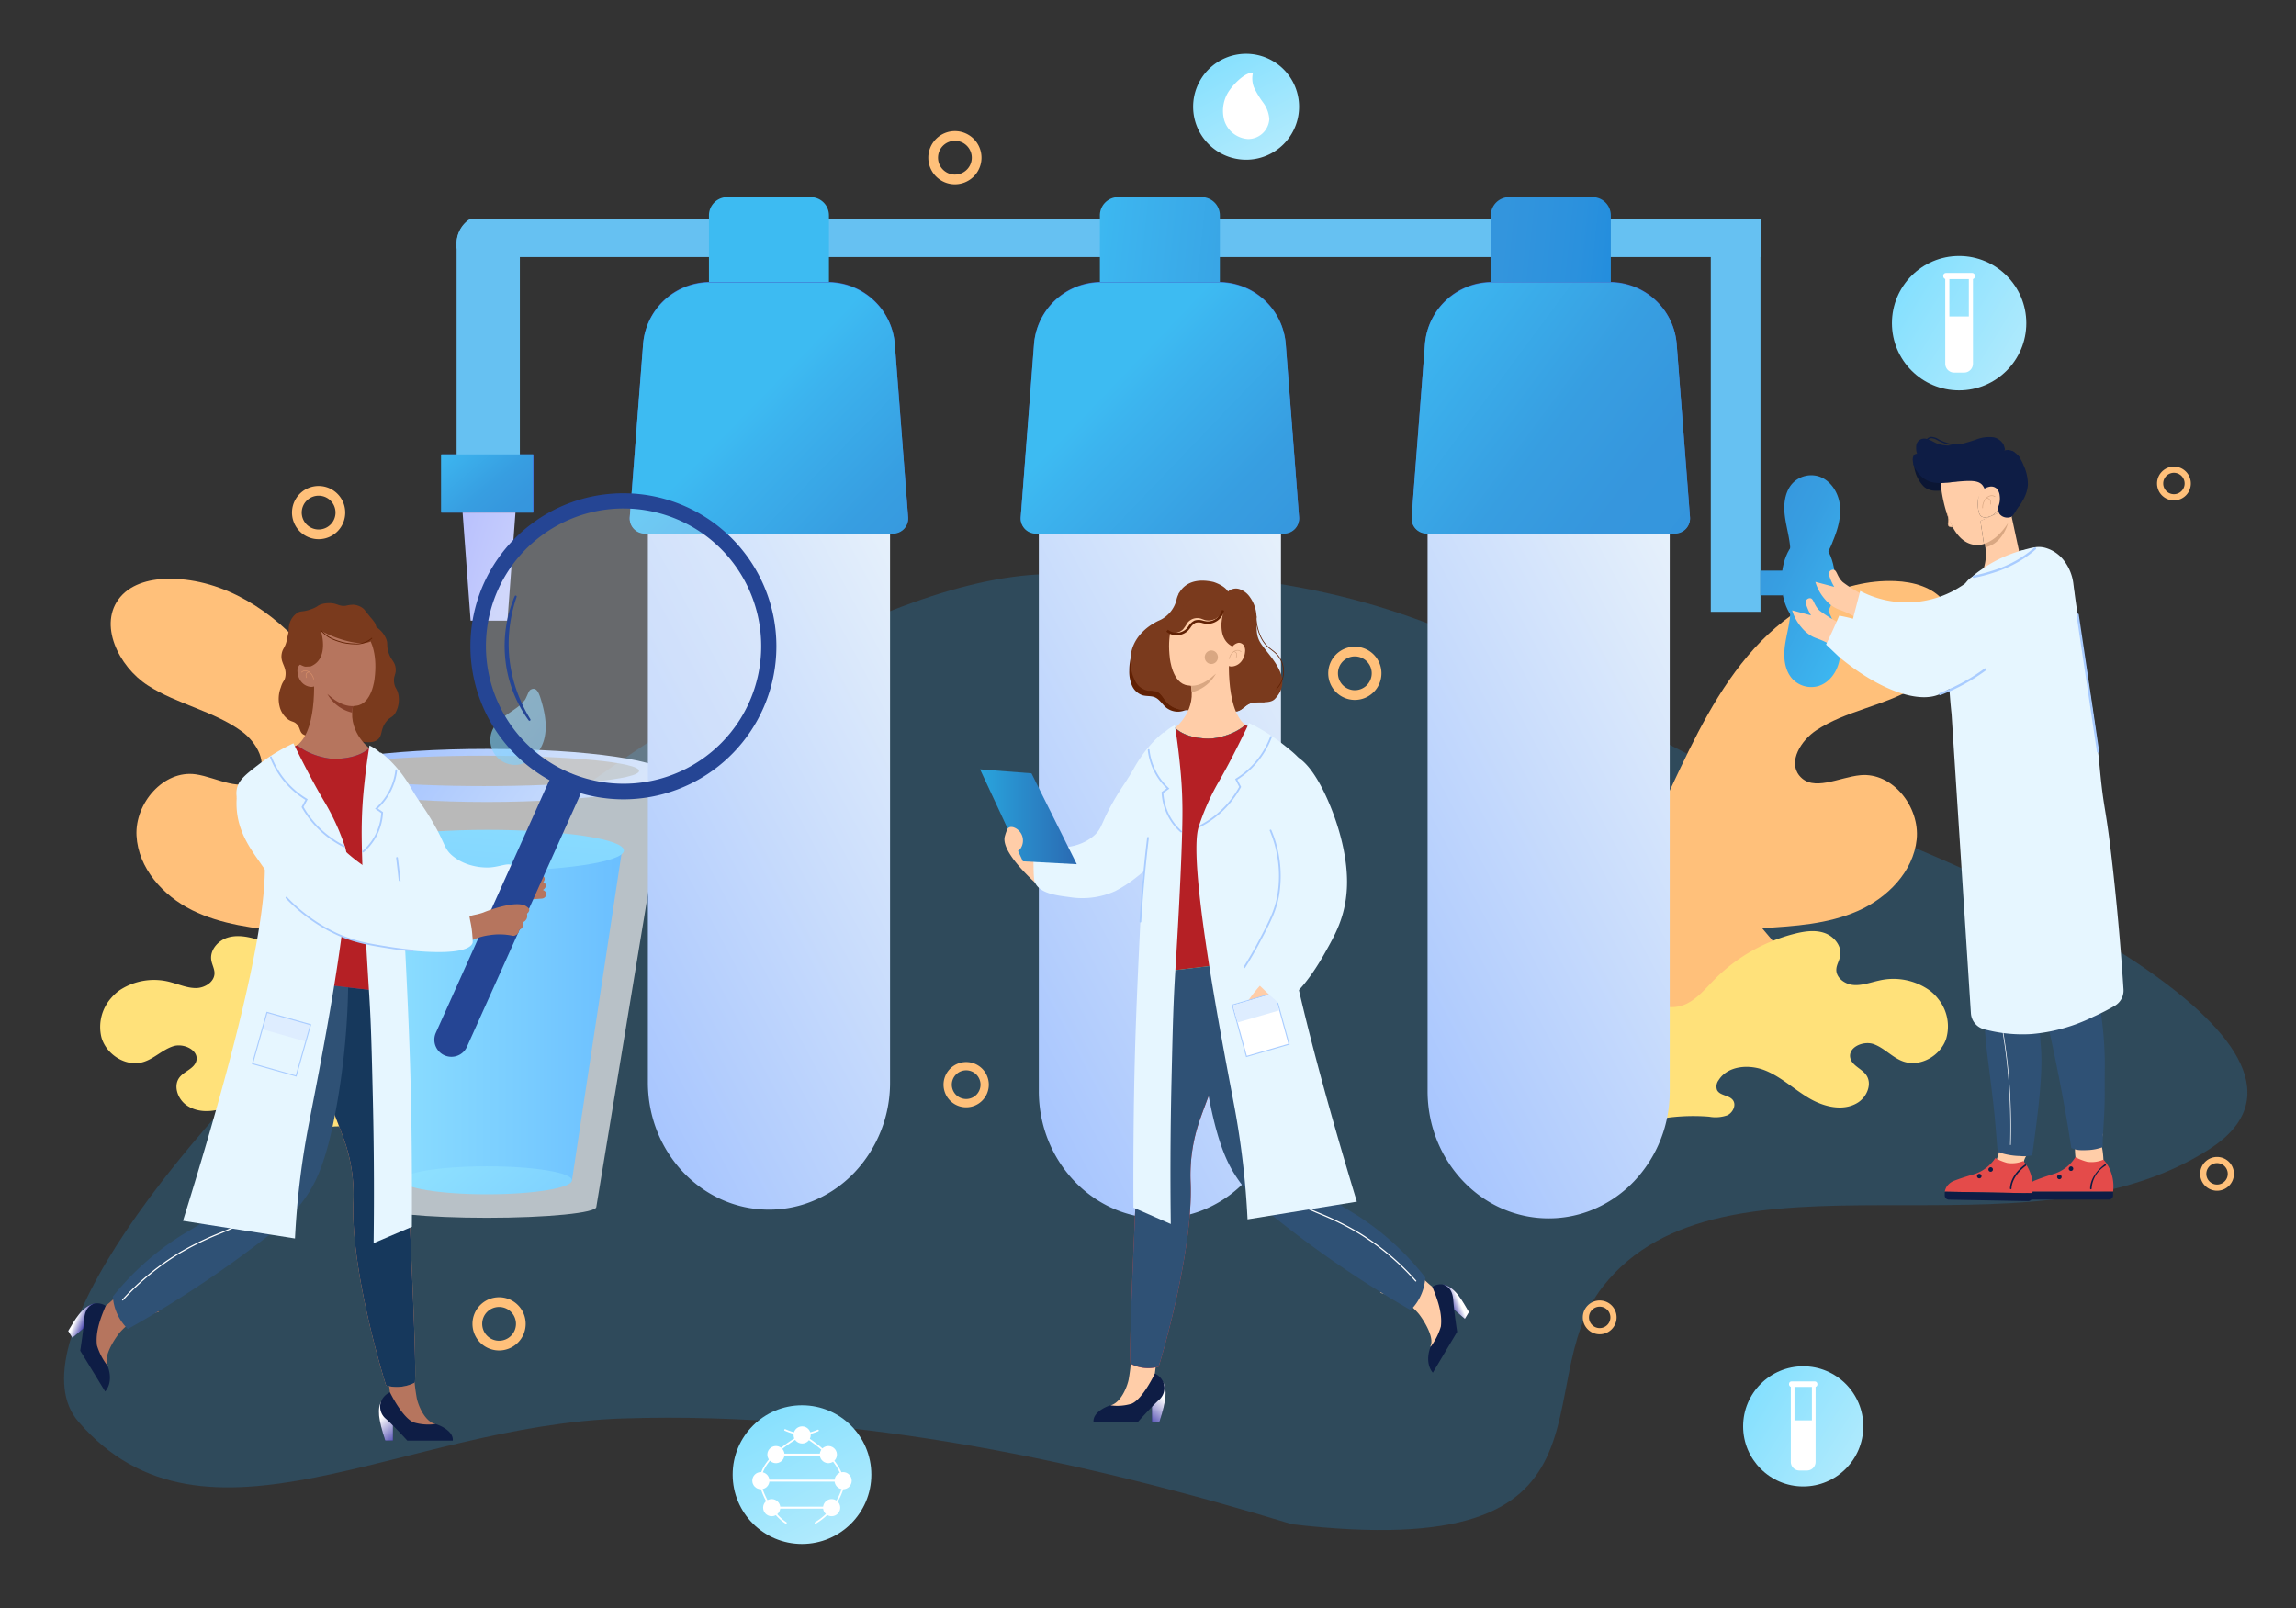 <svg xmlns="http://www.w3.org/2000/svg" xmlns:xlink="http://www.w3.org/1999/xlink" viewBox="0 0 571 400">
  <rect x="0" y="0" width="571" height="400" fill="#333333" stroke="none"/>
  <defs>
    <style>
      .cls-1 {
        isolation: isolate;
      }

      .cls-2 {
        opacity: 0.2;
      }

      .cls-3 {
        fill: #20a3fa;
      }

      .cls-4 {
        fill: #ffc07a;
      }

      .cls-5 {
        fill: #ffe17a;
      }

      .cls-13, .cls-6 {
        fill: #fff;
      }

      .cls-6 {
        opacity: 0.66;
      }

      .cls-7 {
        fill: url(#linear-gradient);
      }

      .cls-8 {
        fill: url(#linear-gradient-2);
      }

      .cls-9 {
        fill: url(#linear-gradient-3);
      }

      .cls-10 {
        fill: url(#linear-gradient-4);
      }

      .cls-11 {
        opacity: 0.61;
        fill: url(#linear-gradient-5);
      }

      .cls-12 {
        fill: url(#linear-gradient-6);
      }

      .cls-14 {
        fill: url(#linear-gradient-7);
      }

      .cls-15 {
        fill: url(#linear-gradient-8);
      }

      .cls-16 {
        fill: url(#linear-gradient-9);
      }

      .cls-17 {
        fill: #436fd6;
      }

      .cls-18 {
        fill: #66c1f2;
      }

      .cls-19 {
        fill: url(#linear-gradient-10);
      }

      .cls-20 {
        fill: url(#linear-gradient-11);
      }

      .cls-21 {
        fill: url(#linear-gradient-12);
      }

      .cls-22 {
        fill: url(#linear-gradient-13);
      }

      .cls-23 {
        fill: url(#linear-gradient-14);
      }

      .cls-24 {
        fill: url(#linear-gradient-15);
      }

      .cls-25 {
        fill: url(#linear-gradient-16);
      }

      .cls-26 {
        fill: url(#linear-gradient-17);
      }

      .cls-27 {
        fill: url(#linear-gradient-18);
      }

      .cls-28 {
        fill: url(#linear-gradient-19);
      }

      .cls-29 {
        fill: url(#linear-gradient-20);
      }

      .cls-30 {
        fill: url(#linear-gradient-21);
      }

      .cls-31 {
        fill: url(#linear-gradient-22);
      }

      .cls-32 {
        fill: url(#linear-gradient-23);
      }

      .cls-33 {
        fill: url(#linear-gradient-24);
      }

      .cls-34 {
        fill: #ffcda8;
      }

      .cls-35 {
        fill: #e6f6ff;
      }

      .cls-36 {
        fill: #e44b4a;
      }

      .cls-37, .cls-47 {
        fill: #0e1d45;
      }

      .cls-38 {
        fill: #2b0f54;
      }

      .cls-39 {
        fill: #3e1762;
        opacity: 0.26;
      }

      .cls-39, .cls-41, .cls-49, .cls-51, .cls-54, .cls-61, .cls-65 {
        mix-blend-mode: multiply;
      }

      .cls-40 {
        fill: #2f5175;
      }

      .cls-41 {
        fill: #171f46;
        opacity: 0.3;
      }

      .cls-42 {
        fill: #c6594e;
      }

      .cls-43 {
        fill: #021f42;
      }

      .cls-44 {
        fill: #ffd3cc;
      }

      .cls-45 {
        fill: #d9a782;
      }

      .cls-46 {
        fill: #0b1634;
      }

      .cls-47, .cls-55 {
        mix-blend-mode: screen;
      }

      .cls-48 {
        fill: #a9ccff;
      }

      .cls-49 {
        fill: url(#_148);
      }

      .cls-50 {
        fill: #e14444;
      }

      .cls-51 {
        fill: url(#_148-2);
      }

      .cls-52 {
        fill: #612104;
      }

      .cls-53, .cls-54, .cls-55 {
        fill: #7a3a1d;
      }

      .cls-56 {
        fill: #3f5ba7;
      }

      .cls-57 {
        fill: #3dc1a7;
      }

      .cls-58 {
        fill: #b52025;
      }

      .cls-59 {
        fill: #deedff;
      }

      .cls-60 {
        fill: url(#linear-gradient-25);
      }

      .cls-61 {
        fill: url(#_148-3);
      }

      .cls-62 {
        fill: #b6755e;
      }

      .cls-63 {
        fill: #fe9463;
      }

      .cls-64 {
        fill: #16385c;
      }

      .cls-65 {
        fill: url(#_148-4);
      }

      .cls-66 {
        fill: #f4c3be;
      }

      .cls-67 {
        fill: #85402a;
      }

      .cls-68 {
        fill: #d88f69;
      }

      .cls-69 {
        fill: #e8eef9;
        opacity: 0.29;
      }

      .cls-70 {
        fill: #254594;
      }
    </style>
    <linearGradient id="linear-gradient" x1="85.607" y1="167.719" x2="184.175" y2="237.538" gradientUnits="userSpaceOnUse">
      <stop offset="0" stop-color="#94b8ff"/>
      <stop offset="1" stop-color="#f4fafa"/>
    </linearGradient>
    <linearGradient id="linear-gradient-2" x1="87.391" y1="252.155" x2="154.807" y2="252.155" gradientUnits="userSpaceOnUse">
      <stop offset="0" stop-color="#91e3ff"/>
      <stop offset="1" stop-color="#6bbfff"/>
    </linearGradient>
    <linearGradient id="linear-gradient-3" x1="124.087" y1="178.75" x2="114.334" y2="292.45" xlink:href="#linear-gradient-2"/>
    <linearGradient id="linear-gradient-4" x1="109.85" y1="279.955" x2="153.106" y2="332.245" xlink:href="#linear-gradient-2"/>
    <linearGradient id="linear-gradient-5" x1="114.375" y1="168.961" x2="150.513" y2="197.16" xlink:href="#linear-gradient-2"/>
    <linearGradient id="linear-gradient-6" x1="467.142" y1="68.081" x2="550.082" y2="118.882" gradientUnits="userSpaceOnUse">
      <stop offset="0" stop-color="#7ddeff"/>
      <stop offset="1" stop-color="#f4fafa"/>
    </linearGradient>
    <linearGradient id="linear-gradient-7" x1="430.488" y1="343.751" x2="504.677" y2="389.192" xlink:href="#linear-gradient-6"/>
    <linearGradient id="linear-gradient-8" x1="300.546" y1="8.498" x2="336.115" y2="77.141" xlink:href="#linear-gradient-6"/>
    <linearGradient id="linear-gradient-9" x1="187.211" y1="343.133" x2="233.773" y2="432.989" xlink:href="#linear-gradient-6"/>
    <linearGradient id="linear-gradient-10" x1="104.147" y1="252.369" x2="269.994" y2="164.368" xlink:href="#linear-gradient"/>
    <linearGradient id="linear-gradient-11" x1="201.37" y1="254.535" x2="367.216" y2="166.534" xlink:href="#linear-gradient"/>
    <linearGradient id="linear-gradient-12" x1="298.052" y1="254.535" x2="463.899" y2="166.534" xlink:href="#linear-gradient"/>
    <linearGradient id="linear-gradient-13" x1="205.575" y1="27.587" x2="449.781" y2="260.841" gradientUnits="userSpaceOnUse">
      <stop offset="0.291" stop-color="#3dbbf2"/>
      <stop offset="0.319" stop-color="#3cb3ee"/>
      <stop offset="0.411" stop-color="#379ee1"/>
      <stop offset="0.472" stop-color="#3696dd"/>
      <stop offset="0.548" stop-color="#3395dd"/>
      <stop offset="0.595" stop-color="#2b91dd"/>
      <stop offset="0.634" stop-color="#1d8bdd"/>
      <stop offset="0.637" stop-color="#1b8add"/>
    </linearGradient>
    <linearGradient id="linear-gradient-14" x1="152.441" y1="35.125" x2="555.984" y2="77.834" xlink:href="#linear-gradient-13"/>
    <linearGradient id="linear-gradient-15" x1="150.287" y1="55.476" x2="553.83" y2="98.185" xlink:href="#linear-gradient-13"/>
    <linearGradient id="linear-gradient-16" x1="151.364" y1="45.301" x2="554.907" y2="88.01" xlink:href="#linear-gradient-13"/>
    <linearGradient id="linear-gradient-17" x1="119.339" y1="36.653" x2="348.213" y2="260.052" xlink:href="#linear-gradient-13"/>
    <linearGradient id="linear-gradient-18" x1="258.604" y1="11.506" x2="569.61" y2="242.57" xlink:href="#linear-gradient-13"/>
    <linearGradient id="linear-gradient-19" x1="86.942" y1="79.259" x2="171.811" y2="181.103" xlink:href="#linear-gradient-13"/>
    <linearGradient id="linear-gradient-20" x1="69.689" y1="126.312" x2="179.757" y2="156.704" gradientUnits="userSpaceOnUse">
      <stop offset="0" stop-color="#949dff"/>
      <stop offset="1" stop-color="#f4fafa"/>
    </linearGradient>
    <linearGradient id="linear-gradient-21" x1="529.219" y1="173.078" x2="334.841" y2="71.235" xlink:href="#linear-gradient-13"/>
    <linearGradient id="linear-gradient-22" x1="517.889" y1="194.703" x2="323.511" y2="92.859" xlink:href="#linear-gradient-13"/>
    <linearGradient id="linear-gradient-23" x1="523.827" y1="183.37" x2="329.448" y2="81.526" xlink:href="#linear-gradient-13"/>
    <linearGradient id="linear-gradient-24" x1="521.676" y1="187.474" x2="327.298" y2="85.631" xlink:href="#linear-gradient-13"/>
    <linearGradient id="_148" data-name="  148" x1="-497.859" y1="347.859" x2="-503.14" y2="354.4" gradientTransform="translate(787.329)" gradientUnits="userSpaceOnUse">
      <stop offset="0" stop-color="#fff"/>
      <stop offset="1" stop-color="#2925a1"/>
    </linearGradient>
    <linearGradient id="_148-2" x1="-762.069" y1="-1962.651" x2="-763.974" y2="-1960.291" gradientTransform="translate(123.386 2414.978) rotate(27.749)" xlink:href="#_148"/>
    <linearGradient id="linear-gradient-25" x1="243.736" y1="203.142" x2="267.793" y2="203.142" gradientUnits="userSpaceOnUse">
      <stop offset="0" stop-color="#29a4dd"/>
      <stop offset="1" stop-color="#2a6ab2"/>
    </linearGradient>
    <linearGradient id="_148-3" x1="-10283.163" y1="352.523" x2="-10288.457" y2="359.082" gradientTransform="matrix(-1, 0, 0, 1, -10188.483, 0)" xlink:href="#_148"/>
    <linearGradient id="_148-4" x1="-9418.184" y1="2596.647" x2="-9420.141" y2="2599.072" gradientTransform="matrix(-0.885, 0.466, 0.466, 0.885, -9524.54, 2414.978)" xlink:href="#_148"/>
  </defs>
  <title>Acel-trattamento-acqua</title>
  <g class="cls-1">
    <g id="Livello_1" data-name="Livello 1">
      <g class="cls-2">
        <path class="cls-3" d="M456.431,203.25c-74.5-26.137-91.856-66.257-198.428-60.37C172.257,147.616-11.874,317.2,19.488,353.577s80.233.973,135.491-.791c58.88-1.879,117.089,11.336,166.4,26.327,85.124,9.92,57.615-34.118,77.24-59.126,29.96-38.178,104.821-4.4,150.916-34.229C587.722,261.048,499.838,218.479,456.431,203.25Z"/>
      </g>
      <g id="plants">
        <path class="cls-4" d="M117.172,257.907c-1.354-10.175-5.217-19.824-9.073-29.338q-6.285-15.505-12.665-30.971c-5.1-12.363-10.365-24.906-18.857-35.238s-20.828-18.319-34.2-18.419c-4.571-.035-9.514,1.058-12.465,4.548-5.619,6.645-.459,17.269,6.855,21.984s16.366,6.318,23.393,11.451c3.675,2.685,6.733,8.115,3.686,11.5-3.582,3.973-9.861-.092-15.157-.844-8-1.138-15.16,7.194-14.738,15.266s6.594,14.942,13.838,18.531,15.473,4.509,23.511,5.374c-3.641,3.849-7.358,7.813-9.413,12.7s-2.127,10.963,1.2,15.084c6.223,7.7,19.606,4.46,26.954,11.1,3.222,2.909,4.69,7.218,6.536,11.147,3.348,7.129,10.882,13.064,16.807,5.766C118.447,281.3,118.134,265.143,117.172,257.907Z"/>
        <path class="cls-5" d="M27.649,248.216a10.858,10.858,0,0,0-2.41,9.823c1.24,4.309,6.153,7.4,10.439,6.079,2.686-.824,4.752-3.07,7.431-3.915s6.538,1.119,5.673,3.792c-.6,1.845-2.952,2.428-4.138,3.963-1.613,2.089-.456,5.347,1.69,6.883,3.495,2.5,8.423,1.541,12.228-.46s7.141-4.919,11.2-6.35,9.375-.8,11.493,2.938a2.634,2.634,0,0,1,.289,2.448c-.735,1.405-3,1.111-4.037,2.311-1.008,1.167-.2,3.125,1.155,3.861a8.771,8.771,0,0,0,4.527.576,49.415,49.415,0,0,1,26.911,6.972,28.657,28.657,0,0,1-2.778-20.694c.688-2.751,1.789-5.4,2.255-8.195s.2-5.892-1.573-8.1-5.374-3.05-7.524-1.2c-.993.854-1.549,2.117-2.493,3.025-2.122,2.037-5.681,1.724-8.2.208s-4.315-3.955-6.281-6.144a42.959,42.959,0,0,0-19.473-12.361c-2.407-.724-5.011-1.23-7.412-.486s-4.461,3.1-4.076,5.588c.173,1.114.8,2.147.8,3.274-.009,2.136-2.331,3.621-4.466,3.683s-4.16-.841-6.224-1.391a15.543,15.543,0,0,0-12.879,1.924A11.484,11.484,0,0,0,27.649,248.216Z"/>
        <path class="cls-4" d="M391.143,254.774c1.84-10.1,6.16-19.552,10.467-28.87q7.02-15.186,14.134-30.329c5.687-12.1,11.546-24.381,20.524-34.295s21.681-17.3,35.044-16.759c4.567.184,9.452,1.512,12.233,5.14,5.294,6.906-.369,17.271-7.9,21.63s-16.65,5.527-23.914,10.318c-3.8,2.5-7.115,7.783-4.233,11.306,3.388,4.14,9.854.381,15.18-.118,8.049-.752,14.8,7.912,13.99,15.956s-7.3,14.608-14.709,17.846-15.672,3.763-23.742,4.242c3.453,4.019,6.975,8.156,8.794,13.133s1.6,11.052-1.924,15.009c-6.584,7.394-19.8,3.516-27.454,9.792-3.358,2.752-5.031,6.986-7.063,10.822-3.685,6.96-11.5,12.528-17.064,4.954C388.749,278.08,389.835,261.955,391.143,254.774Z"/>
        <path class="cls-5" d="M482.047,248.476a10.857,10.857,0,0,1,1.936,9.928c-1.444,4.245-6.5,7.092-10.718,5.572-2.643-.952-4.6-3.294-7.235-4.267s-6.583.805-5.848,3.516c.508,1.872,2.833,2.567,3.943,4.157,1.512,2.164.2,5.362-2.017,6.8-3.61,2.333-8.487,1.135-12.191-1.046s-6.9-5.255-10.879-6.879-9.326-1.25-11.621,2.385a2.633,2.633,0,0,0-.406,2.43c.667,1.44,2.944,1.254,3.923,2.5.95,1.213.049,3.13-1.339,3.8a8.752,8.752,0,0,1-4.55.359,49.417,49.417,0,0,0-27.213,5.675,28.659,28.659,0,0,0,3.766-20.537c-.556-2.78-1.529-5.478-1.86-8.293s.079-5.9,1.958-8.017,5.514-2.788,7.573-.84c.951.9,1.446,2.189,2.346,3.141,2.021,2.137,5.592,1.994,8.183.6s4.5-3.745,6.567-5.836a42.962,42.962,0,0,1,20.043-11.415c2.439-.607,5.064-.989,7.427-.131s4.307,3.315,3.8,5.778c-.225,1.1-.9,2.105-.952,3.232-.094,2.133,2.155,3.728,4.284,3.892s4.2-.64,6.284-1.091a15.544,15.544,0,0,1,12.772,2.539A11.53,11.53,0,0,1,482.047,248.476Z"/>
      </g>
      <g id="decor">
        <path class="cls-4" d="M230.862,39.22a6.615,6.615,0,1,0,6.615-6.616A6.615,6.615,0,0,0,230.862,39.22Zm2.417,0a4.2,4.2,0,1,1,4.2,4.2A4.2,4.2,0,0,1,233.279,39.22Z"/>
        <path class="cls-4" d="M234.653,269.769a5.627,5.627,0,1,0,5.627-5.627A5.626,5.626,0,0,0,234.653,269.769Zm2.056,0a3.57,3.57,0,1,1,3.571,3.569A3.571,3.571,0,0,1,236.709,269.769Z"/>
        <path class="cls-4" d="M72.62,127.484a6.616,6.616,0,1,0,6.616-6.615A6.616,6.616,0,0,0,72.62,127.484Zm2.418,0a4.2,4.2,0,1,1,4.2,4.2A4.2,4.2,0,0,1,75.038,127.484Z"/>
        <path class="cls-4" d="M393.634,327.644a4.2,4.2,0,1,0,4.2-4.2A4.2,4.2,0,0,0,393.634,327.644Zm1.534,0a2.664,2.664,0,1,1,2.664,2.663A2.664,2.664,0,0,1,395.168,327.644Z"/>
        <path class="cls-4" d="M117.5,329.254a6.615,6.615,0,1,0,6.616-6.615A6.616,6.616,0,0,0,117.5,329.254Zm2.418,0a4.2,4.2,0,1,1,4.2,4.2A4.2,4.2,0,0,1,119.917,329.254Z"/>
        <path class="cls-4" d="M330.323,167.455a6.616,6.616,0,1,0,6.616-6.615A6.616,6.616,0,0,0,330.323,167.455Zm2.418,0a4.2,4.2,0,1,1,4.2,4.2A4.2,4.2,0,0,1,332.741,167.455Z"/>
        <path class="cls-4" d="M536.442,120.249a4.2,4.2,0,1,0,4.2-4.2A4.2,4.2,0,0,0,536.442,120.249Zm1.535,0a2.663,2.663,0,1,1,2.663,2.663A2.663,2.663,0,0,1,537.977,120.249Z"/>
        <path class="cls-4" d="M547.164,291.948a4.2,4.2,0,1,0,4.2-4.2A4.2,4.2,0,0,0,547.164,291.948Zm1.534,0a2.664,2.664,0,1,1,2.664,2.663A2.664,2.664,0,0,1,548.7,291.948Z"/>
      </g>
      <g id="glass_of_water" data-name="glass of water">
        <g>
          <path class="cls-6" d="M166.091,192.4,148.3,300.177c0,1.492-12.176,2.7-27.2,2.7s-27.2-1.2-27.2-2.7L76.107,192.4l3.215-1.018c27.62-5.857,54.343-5.744,82.259-.367Z"/>
          <path class="cls-7" d="M121.1,186.257c-24.915,0-45.115,2.953-45.115,6.6s20.2,6.6,45.115,6.6,45.115-2.953,45.115-6.6S146.015,186.257,121.1,186.257Zm-.707,9.248c-21.286,0-38.543-1.691-38.543-3.778s17.257-3.783,38.543-3.783,38.547,1.691,38.547,3.783S141.683,195.505,120.392,195.505Z"/>
          <polygon class="cls-8" points="142.247 293.553 99.952 293.553 87.391 210.757 154.807 210.757 142.247 293.553"/>
          <ellipse class="cls-9" cx="121.276" cy="211.526" rx="33.885" ry="5.127"/>
          <ellipse class="cls-10" cx="121.099" cy="293.553" rx="21.148" ry="3.48"/>
        </g>
        <path class="cls-11" d="M128.337,176.146c-2.073,1.516-4.5,2.794-5.7,5.069a6.165,6.165,0,0,0,5.631,9.022c3.326-.092,6.094-2.957,7-6.159s.3-6.636-.659-9.823c-.5-1.678-1.132-3.727-2.773-2.642-.372.246-.939,2.012-1.327,2.506A11.005,11.005,0,0,1,128.337,176.146Z"/>
      </g>
      <g>
        <circle class="cls-12" cx="487.22" cy="80.378" r="16.707"/>
        <g>
          <path class="cls-13" d="M488.458,92.666h-2.476a2.211,2.211,0,0,1-2.208-2.208V68.091h6.892V90.458A2.21,2.21,0,0,1,488.458,92.666ZM484.8,69.118v21.34a1.183,1.183,0,0,0,1.181,1.181h2.476a1.183,1.183,0,0,0,1.182-1.181V69.118Z"/>
          <rect class="cls-13" x="483.28" y="67.885" width="7.88" height="1.532" rx="0.659" ry="0.659"/>
        </g>
        <path class="cls-13" d="M484.287,78.714h5.866a0,0,0,0,1,0,0V90.589a1.564,1.564,0,0,1-1.564,1.564h-2.739a1.564,1.564,0,0,1-1.564-1.564V78.714A0,0,0,0,1,484.287,78.714Z"/>
      </g>
      <g>
        <circle class="cls-14" cx="448.447" cy="354.751" r="14.944"/>
        <g>
          <path class="cls-13" d="M449.376,365.742h-1.857a2.156,2.156,0,0,1-2.154-2.154V343.76h6.165v19.828A2.156,2.156,0,0,1,449.376,365.742Zm-3.093-21.063v18.909a1.237,1.237,0,0,0,1.236,1.236h1.857a1.237,1.237,0,0,0,1.236-1.236V344.679Z"/>
          <rect class="cls-13" x="444.923" y="343.576" width="7.048" height="1.37" rx="0.605" ry="0.605"/>
        </g>
        <path class="cls-13" d="M445.824,353.262h5.247a0,0,0,0,1,0,0v10.622a1.4,1.4,0,0,1-1.4,1.4h-2.45a1.4,1.4,0,0,1-1.4-1.4V353.262A0,0,0,0,1,445.824,353.262Z"/>
      </g>
      <path class="cls-15" d="M309.9,13.372a13.173,13.173,0,1,1-13.173,13.173A13.172,13.172,0,0,1,309.9,13.372"/>
      <path class="cls-13" d="M311.616,18.071c-1.956-.121-4.712,2.766-5.764,4.267a8.838,8.838,0,0,0-1.374,7.615,6.593,6.593,0,0,0,5.913,4.624,5.284,5.284,0,0,0,5.28-4.914,7.765,7.765,0,0,0-1.525-4.145,22.242,22.242,0,0,1-2.308-3.83,6.141,6.141,0,0,1-.222-3.617"/>
      <g>
        <circle class="cls-16" cx="199.453" cy="366.757" r="17.243"/>
        <g>
          <path class="cls-13" d="M195.451,378.965a.2.2,0,0,1-.11-.032c-3.074-1.976-5.671-6.414-6.315-9.393-.606-2.8,1.006-5.912,4.66-9A33.893,33.893,0,0,1,199.4,356.7a.212.212,0,0,1,.06-.02,17.06,17.06,0,0,0,3.894-1.085.2.2,0,0,1,.158.375,17.458,17.458,0,0,1-3.955,1.107c-.63.329-11.487,6.1-10.131,12.374.547,2.528,2.984,7.109,6.138,9.137a.2.2,0,0,1-.11.374Z"/>
          <path class="cls-13" d="M202.815,378.965a.2.2,0,0,1-.109-.375,14.928,14.928,0,0,0,6.844-9.113c.124-6.421-9.511-12.043-10.131-12.4a17.171,17.171,0,0,1-4.261-1.241.2.2,0,0,1,.167-.371,16.772,16.772,0,0,0,4.2,1.216.222.222,0,0,1,.067.023,33.321,33.321,0,0,1,5.224,3.78c3.428,3.053,5.207,6.17,5.145,9.015a.136.136,0,0,1,0,.029,15.293,15.293,0,0,1-7.03,9.4A.2.2,0,0,1,202.815,378.965Z"/>
          <circle class="cls-13" cx="199.489" cy="356.884" r="2.133" transform="translate(-193.681 469.042) rotate(-76.717)"/>
          <path class="cls-13" d="M209.681,368.5H189.224a.242.242,0,0,1,0-.484h20.457a.242.242,0,0,1,0,.484Z"/>
          <circle class="cls-13" cx="209.681" cy="368.261" r="2.133"/>
          <circle class="cls-13" cx="189.224" cy="368.261" r="2.133"/>
          <path class="cls-13" d="M206.012,362.02H192.969a.242.242,0,1,1,0-.483h13.043a.242.242,0,1,1,0,.483Z"/>
          <circle class="cls-13" cx="206.012" cy="361.778" r="2.133" transform="translate(-210.221 370.432) rotate(-61.532)"/>
          <circle class="cls-13" cx="192.969" cy="361.778" r="2.133" transform="translate(-149.115 135.727) rotate(-28.468)"/>
          <path class="cls-13" d="M206.012,375.217H192.969a.242.242,0,0,1,0-.484h13.043a.242.242,0,0,1,0,.484Z"/>
          <circle class="cls-13" cx="206.827" cy="374.975" r="2.133" transform="translate(-221.219 362.329) rotate(-59.428)"/>
          <circle class="cls-13" cx="191.921" cy="374.975" r="2.133"/>
        </g>
      </g>
      <g id="testc_tube" data-name="testc tube">
        <g>
          <path class="cls-17" d="M222.1,132.6h-61.74a3.75,3.75,0,0,1-3.738-4.039l3.309-43a16.707,16.707,0,0,1,16.659-15.429h29.279A16.71,16.71,0,0,1,222.534,85.56l.786,10.22,2.523,32.784A3.751,3.751,0,0,1,222.1,132.6Z"/>
          <path class="cls-17" d="M303.1,70.131H273.817A16.71,16.71,0,0,0,257.156,85.56l-3.308,43a3.75,3.75,0,0,0,3.739,4.038h61.74a3.751,3.751,0,0,0,3.739-4.038l-3.308-43A16.711,16.711,0,0,0,303.1,70.131Z"/>
          <path class="cls-17" d="M400.319,70.131H371.04A16.71,16.71,0,0,0,354.379,85.56l-3.308,43a3.75,3.75,0,0,0,3.739,4.038h61.74a3.751,3.751,0,0,0,3.739-4.038l-3.308-43A16.711,16.711,0,0,0,400.319,70.131Z"/>
          <rect class="cls-17" x="109.87" y="113.013" width="22.835" height="14.471"/>
        </g>
        <g>
          <g>
            <path class="cls-18" d="M437.82,54.434v9.5H118.771a6.69,6.69,0,0,1-5.221-2.246V60.536a7.033,7.033,0,0,1,3.349-5.879,7.907,7.907,0,0,1,1.872-.223Z"/>
            <path class="cls-19" d="M221.348,123.632V269.184a32.413,32.413,0,0,1-8.82,22.394,29.908,29.908,0,0,1-11.561,7.585l0,0a28.688,28.688,0,0,1-9.73,1.691c-16.631,0-30.113-14.182-30.113-31.672V123.632Z"/>
            <path class="cls-20" d="M318.57,125.8V271.35a32.412,32.412,0,0,1-8.819,22.394,29.9,29.9,0,0,1-11.562,7.585l0,0a28.688,28.688,0,0,1-9.73,1.69c-16.63,0-30.113-14.181-30.113-31.671V125.8Z"/>
            <path class="cls-21" d="M415.253,125.8V271.35a32.413,32.413,0,0,1-8.82,22.394,29.908,29.908,0,0,1-11.561,7.585l0,0a28.688,28.688,0,0,1-9.73,1.69c-16.631,0-30.113-14.181-30.113-31.671V125.8Z"/>
            <path class="cls-22" d="M303.1,70.246H273.817a16.711,16.711,0,0,0-16.662,15.429l-3.308,43a3.751,3.751,0,0,0,3.74,4.038h61.739a3.751,3.751,0,0,0,3.74-4.038l-3.308-43A16.711,16.711,0,0,0,303.1,70.246Z"/>
            <path class="cls-23" d="M396.067,49.035H375.292a4.534,4.534,0,0,0-4.533,4.533V70.131H400.6V53.568A4.533,4.533,0,0,0,396.067,49.035Z"/>
            <g>
              <path class="cls-24" d="M206.155,53.568V70.131H176.313V53.568a4.534,4.534,0,0,1,4.532-4.534H201.62A4.536,4.536,0,0,1,206.155,53.568Z"/>
              <path class="cls-25" d="M298.844,49.035H278.069a4.534,4.534,0,0,0-4.533,4.533V70.131h29.841V53.568A4.533,4.533,0,0,0,298.844,49.035Z"/>
              <path class="cls-26" d="M222.1,132.717h-61.74a3.749,3.749,0,0,1-3.738-4.038l3.308-43a16.71,16.71,0,0,1,16.66-15.43h29.279a16.712,16.712,0,0,1,16.662,15.43l.786,10.22,2.522,32.784A3.749,3.749,0,0,1,222.1,132.717Z"/>
              <path class="cls-27" d="M400.319,70.246H371.04a16.711,16.711,0,0,0-16.662,15.429l-3.308,43a3.751,3.751,0,0,0,3.74,4.038h61.739a3.751,3.751,0,0,0,3.74-4.038l-3.308-43A16.711,16.711,0,0,0,400.319,70.246Z"/>
              <path class="cls-18" d="M129.286,60.536V116.71a7.233,7.233,0,0,1-7.233,7.233h-1.27a7.233,7.233,0,0,1-7.233-7.233V60.536a7.222,7.222,0,0,1,3.019-5.879,6.515,6.515,0,0,1,1.689-.223h7.675A7.216,7.216,0,0,1,129.286,60.536Z"/>
              <rect class="cls-28" x="109.682" y="113.013" width="22.835" height="14.471"/>
              <polygon class="cls-29" points="126.199 154.368 117.039 154.368 115.047 127.484 128.191 127.484 126.199 154.368"/>
              <rect class="cls-18" x="425.461" y="54.434" width="12.359" height="97.731"/>
            </g>
          </g>
          <g>
            <path class="cls-30" d="M445.072,134.918c-.351-2.552-1.111-5.044-1.292-7.614s.31-5.349,2.1-7.2a6.43,6.43,0,0,1,6.137-1.707c3.053.808,5.108,3.888,5.526,7.019s-.512,6.288-1.729,9.2a17.11,17.11,0,0,1-4.536,6.818c-1.19.981-5.461,3.3-6.764,1.487-.575-.8.325-2.417.489-3.228A14.251,14.251,0,0,0,445.072,134.918Z"/>
            <path class="cls-31" d="M445.072,154.164c-.351,2.552-1.111,5.045-1.292,7.614s.31,5.349,2.1,7.2a6.433,6.433,0,0,0,6.137,1.708c3.053-.809,5.108-3.889,5.526-7.02s-.512-6.288-1.729-9.2a17.106,17.106,0,0,0-4.536-6.819c-1.19-.98-5.461-3.3-6.764-1.487-.575.8.325,2.418.489,3.229A14.245,14.245,0,0,1,445.072,154.164Z"/>
            <ellipse class="cls-32" cx="449.719" cy="144.541" rx="6.665" ry="11.147"/>
            <rect class="cls-33" x="437.766" y="141.914" width="5.653" height="6.154"/>
          </g>
        </g>
      </g>
      <g id="man">
        <path class="cls-34" d="M463.436,148.045c-.162-.12-.287-.217-.337-.257l-.021-.017a31.542,31.542,0,0,1-4.791-2.994c-1.517-1.417-1.409-3.07-2.394-3.09a1.1,1.1,0,0,0-.916.5c-.289.476-.054,1.1.358,2.117a11.174,11.174,0,0,0,.835,1.655l-4.707-1.245a11.476,11.476,0,0,0,2.331,4.252,9.075,9.075,0,0,0,2.545,2.167c1.116.617,1.711.6,3.574,1.543a16.03,16.03,0,0,1,1.548.862c1.91,1.227,2.31,2.138,2.913,1.977.554-.148.4-.965,1.332-2.918.614-1.282,1.079-1.541.934-2.1s-.76-.927-1.86-1.578A14.151,14.151,0,0,1,463.436,148.045Z"/>
        <path class="cls-35" d="M496.2,139.851c-3.67,2.295-6.907,5.271-10.746,7.268a24.871,24.871,0,0,1-22.831-.145q-1.32,5.081-2.641,10.16c6.36,2.6,13,4.774,19.861,5.1s14.022-1.354,19.291-5.76c4.443-3.716,7.17-9.079,8.5-14.646.637-2.67,1.3-4.918-2.063-5.131C502.331,136.5,498.852,138.19,496.2,139.851Z"/>
        <path class="cls-34" d="M516.136,282.1a.43.43,0,0,0-.361-.007c-.379.218-.031,1.315.166,2.872.122.961.071,1.183.142,2.107a28.255,28.255,0,0,0,1.067,5.533l5.966-3.629a19.775,19.775,0,0,0-.146-2.272c-.1-.793-.183-1.114-.241-1.6a8.282,8.282,0,0,1,.261-3.135Z"/>
        <g>
          <path class="cls-36" d="M525.514,296.383a10.347,10.347,0,0,0-1.485-6.816,8.86,8.86,0,0,0-.921-1.154,7.476,7.476,0,0,1-4.029.537,13.561,13.561,0,0,1-2.939-1.147l-.009,0h0a9.939,9.939,0,0,1-4.9,4.008c-.726.249-2.8.839-5.047,1.748a3.966,3.966,0,0,0-1.936,1.462,3.5,3.5,0,0,0-.516,1.367Z"/>
          <path class="cls-37" d="M515.605,290.66a.563.563,0,1,1-.563-.563A.562.562,0,0,1,515.605,290.66Z"/>
          <path class="cls-37" d="M519.982,295.8h0a.191.191,0,0,1-.187-.2c.087-3.5,3.5-5.911,3.643-6.012a.191.191,0,0,1,.218.314,7.087,7.087,0,0,0-3.478,5.708A.191.191,0,0,1,519.982,295.8Z"/>
          <path class="cls-37" d="M512.718,292.721a.563.563,0,1,1-.563-.563A.563.563,0,0,1,512.718,292.721Z"/>
          <path class="cls-37" d="M503.735,296.383h21.779a0,0,0,0,1,0,0v.918a1.048,1.048,0,0,1-1.048,1.048H504.783a1.048,1.048,0,0,1-1.048-1.048v-.918a0,0,0,0,1,0,0Z"/>
        </g>
        <g>
          <path class="cls-34" d="M497.477,285.549q-.561,1.772-1.124,3.543,1.705,2.981,3.41,5.96l3.964-3.219a4.142,4.142,0,0,1-.542-1.964,4.508,4.508,0,0,1,1.5-3.275Z"/>
          <g>
            <path class="cls-36" d="M505.435,296.777a10.344,10.344,0,0,0-1.36-6.842,8.8,8.8,0,0,0-.9-1.171,7.467,7.467,0,0,1-4.038.464,13.62,13.62,0,0,1-2.918-1.2l-.008,0h0a9.947,9.947,0,0,1-4.97,3.918c-.73.236-2.814.788-5.078,1.655a3.973,3.973,0,0,0-1.962,1.427,3.494,3.494,0,0,0-.541,1.357Z"/>
            <path class="cls-37" d="M500.048,295.775h0a.191.191,0,0,1-.182-.2c.15-3.494,3.6-5.847,3.751-5.945a.191.191,0,0,1,.213.317c-.034.023-3.441,2.346-3.582,5.644A.192.192,0,0,1,500.048,295.775Z"/>
            <path class="cls-37" d="M495.633,290.874a.563.563,0,1,1-.552-.573A.563.563,0,0,1,495.633,290.874Z"/>
            <path class="cls-37" d="M492.8,292.521a.563.563,0,1,1-.552-.573A.563.563,0,0,1,492.8,292.521Z"/>
            <path class="cls-37" d="M483.64,296.577h21.779a0,0,0,0,1,0,0v.918a1.048,1.048,0,0,1-1.048,1.048H484.688a1.048,1.048,0,0,1-1.048-1.048v-.918A0,0,0,0,1,483.64,296.577Z" transform="translate(5.518 -8.984) rotate(1.047)"/>
          </g>
        </g>
        <path class="cls-38" d="M522.057,283.342c-.171.049-.34.093-.507.135C521.725,283.435,521.9,283.389,522.057,283.342Z"/>
        <path class="cls-38" d="M521.55,283.477c-.229.055-.455.1-.676.144h0C521.108,283.58,521.333,283.53,521.55,283.477Z"/>
        <path class="cls-39" d="M520.713,282.513q-.078.6-.155,1.164c.105-.017.21-.035.316-.056Q520.795,283.068,520.713,282.513Z"/>
        <path class="cls-40" d="M501.564,192.929l.013.22.73,11.752,1.115,17.93c.09.68.209,1.375.353,2.091.338,1.689.806,3.493,1.327,5.5.48,1.853,1.007,3.88,1.521,6.149.4,1.777.8,3.7,1.152,5.812.05.293.1.663.149,1.086.123,1.061.24,2.451.34,3.776a61.091,61.091,0,0,0,1.27,8.643c1.32,6,3.677,17.208,5.285,27.682.1.649.2,1.3.289,1.942,1.188.518,1.908.627,4.265.516.18-.007.358-.02.529-.038a11.84,11.84,0,0,0,2.823-.611c.071-.024.144-.052.213-.076-.09-3,.518-7.84.492-13.355-.021-4.846.037-6.614.011-8.519a92.353,92.353,0,0,0-.984-11.681c-1.2-9.722-.761-19.21-.173-32.06a134.106,134.106,0,0,0,.087-14.585c-.28-5.339-.809-8.7-2.151-12.256a31.564,31.564,0,0,0-3.887-7.244Z"/>
        <path class="cls-39" d="M520.288,197.444c-.36-1.226-.653-1.979-.7-2.085C519.647,195.524,520.209,197.21,520.288,197.444Z"/>
        <path class="cls-39" d="M515.147,187.538h0q.963-.248,1.93-.528Q516.111,187.29,515.147,187.538Z"/>
        <path class="cls-41" d="M506.2,219.817a1.221,1.221,0,0,1,2.185.586c.108.885.207,1.9.272,3.021.207,3.559-.073,5.711-.4,11.33-.1,1.643-.226,4.121-.333,7.183-.049-.412-.1-.772-.149-1.057-.813-4.673-1.816-8.428-2.673-11.644-.074-.276-.146-.547-.217-.816a9.814,9.814,0,0,1,.587-7.483A8.625,8.625,0,0,1,506.2,219.817Z"/>
        <path class="cls-40" d="M491.645,233.862l.036,4.03.975,7.709c.717,7.808,1.422,15.428,1.422,15.428.516,4.294.9,7.035,1.583,12.868.592,5.052.882,9.874,1.156,12.546.146.046.675.231.863.308.1.044.212.085.325.124a18.042,18.042,0,0,0,4.4.648,9.153,9.153,0,0,0,2.324-.06c.195-.034.408-.07.662-.112,1.6-11.42,2.693-20.7,2.168-26.93-.384-4.523-.933-15.009-1.267-17.335a3.243,3.243,0,0,1-.018-.873,50.892,50.892,0,0,1,1.674-13.554c1.249-5.072,3.1-15.551,5.5-30.091a116.363,116.363,0,0,0-11.879-5.619c-3.661-1.486-7.145-2.682-10.383-3.651,0,.762-.072,1.829-.168,3.165-.012.148-.021.3-.032.453v0q-.078,1.084-.168,2.381c-.049.722-.1,1.491-.142,2.306-.062,1.07-.117,2.218-.159,3.433l-.007.183c-.088,2.593-.117,5.492-.019,8.646A110.1,110.1,0,0,0,491.645,233.862Z"/>
        <polygon class="cls-42" points="486.532 188.52 486.532 188.52 486.535 188.52 486.532 188.52"/>
        <path class="cls-39" d="M492.811,190.552a18.909,18.909,0,0,0,16.087,2.334c.02.111-3.542-5.121-3.542-5.121l-10.391.082Z"/>
        <path class="cls-13" d="M487.207,152.938c.207-5.031,1.929-12.451,15.128-14.5,4.992-.773,10.654-.866,12.225,3.544,1.967,5.521,1.634,11.44.537,17.334-2.923,15.7,4.987,34.354,4.348,34.852-5.868,4.579-13.341,6.545-19.58,6.993-3.61.26-9.063-3.16-9.6-4.56C487.668,189.827,487,157.969,487.207,152.938Z"/>
        <path class="cls-43" d="M495.213,144.985s0-.006,0-.017C495.216,144.978,495.217,144.985,495.213,144.985Z"/>
        <path class="cls-34" d="M457.673,155.137c-.162-.12-.286-.217-.336-.256l-.022-.018a31.413,31.413,0,0,1-4.79-2.994c-1.518-1.416-1.41-3.07-2.394-3.09a1.1,1.1,0,0,0-.917.5c-.288.476-.053,1.1.358,2.117a11.174,11.174,0,0,0,.835,1.655L445.7,151.8a11.471,11.471,0,0,0,2.33,4.252,9.092,9.092,0,0,0,2.545,2.168c1.116.616,1.711.595,3.574,1.542a15.912,15.912,0,0,1,1.548.862c1.91,1.227,2.311,2.139,2.914,1.977.554-.148.4-.964,1.331-2.918.614-1.282,1.079-1.541.934-2.1s-.759-.927-1.86-1.578A13.944,13.944,0,0,1,457.673,155.137Z"/>
        <g>
          <path class="cls-34" d="M501.512,124.609h0c-.024.153-.053.3-.084.452l0,.024c-.065.311-.138.62-.225.926-.03.114-.064.226-.1.338-.077.256-.162.509-.255.761-.169.464-.362.921-.576,1.366a15.8,15.8,0,0,1-2.889,4.167,10.2,10.2,0,0,1-3.724,2.556c-.064.024-.131.047-.195.066l0,0a.608.608,0,0,0-.074.016l-.747-4.981-.052-.554c-.031-.115-.049-.176-.049-.176l.031-.013.018-.008,5.728-2.515a2.421,2.421,0,0,1-.274-.178,3.893,3.893,0,0,1-.825-.874,3.75,3.75,0,0,1-3.716,2.676c-1.77-.07-1.621-2.859-1.565-4.289s1.824-3.3,3.259-3.239a2.6,2.6,0,0,1,.9.2c-.136-1.8-.556-3.585-2.545-3.5a6.179,6.179,0,0,0-1.82.479,31.685,31.685,0,0,1-7,1.68c-.226.027-.453.053-.682.074-.33.032-.662.054-.994.066-.129,0-.261.008-.392.008l0,.006v-.006c0-.021,0-.042,0-.061l0,0c0-.11,0-.221-.006-.33v0c0-.309,0-.605.006-.892v-.024c0-.133.008-.262.015-.392s.012-.255.019-.378c.006-.085.011-.17.017-.252h0c.01-.135.023-.266.036-.394,0-.047.009-.092.016-.137.006-.064.014-.128.022-.19v-.011c.01-.074.019-.148.031-.218s.02-.149.033-.223c.018-.11.037-.218.056-.324h0c.021-.1.042-.208.064-.309.028-.127.056-.249.088-.369.05-.189.1-.371.162-.544a.4.4,0,0,0,.013-.042c.035-.1.072-.2.109-.3.05-.126.1-.248.155-.365.016-.035.032-.072.05-.106.035-.075.074-.149.112-.221.018-.033.037-.069.056-.1s.037-.064.056-.1.055-.093.084-.138c.016-.027.033-.053.049-.079s.055-.081.082-.12.059-.086.091-.128a5,5,0,0,1,.612-.689c.074-.069.149-.134.228-.2.038-.032.078-.064.118-.094s.08-.063.122-.092.082-.059.123-.088l.088-.061a6.336,6.336,0,0,1,.58-.339c.043-.023.088-.045.135-.068s.093-.046.141-.067a8.739,8.739,0,0,1,.919-.36c.05-.018.1-.034.151-.05l.222-.067c.077-.023.157-.045.238-.067l.1-.026.311-.079.178-.043.267-.059c.1-.021.189-.04.285-.059.236-.048.478-.093.726-.137a7.1,7.1,0,0,1,2.006-.049c.123.014.248.03.373.051a8.691,8.691,0,0,1,.931.2c.144.038.286.081.43.128a9.99,9.99,0,0,1,1.221.484c.107.049.211.1.319.157h0a12.659,12.659,0,0,1,5.661,6c.06.13.117.259.172.392.109.26.208.526.3.8.054.158.106.318.154.482a12.935,12.935,0,0,1,.346,1.475A11.118,11.118,0,0,1,501.512,124.609Z"/>
          <path class="cls-44" d="M482.852,121.991c0-.016,0-.03-.007-.046-.013-.09-.025-.176-.035-.261-.01-.068-.018-.135-.026-.2-.059-.472-.1-.86-.113-1.137,0-.043,0-.084-.007-.12s0-.045,0-.064Z"/>
          <path class="cls-34" d="M493.384,135.284a.608.608,0,0,1,.074-.016,5.5,5.5,0,0,1-1.215.251,5.564,5.564,0,0,1-3.482-.83h0c-.071-.044-.14-.088-.209-.135l-.035-.024c-.067-.046-.133-.093-.2-.142s-.13-.1-.194-.149c-.084-.066-.165-.133-.245-.2-.109-.094-.217-.194-.321-.3s-.192-.192-.285-.293c-.122-.129-.237-.261-.351-.4a11,11,0,0,1-.85-1.178c-.053-.083-.106-.166-.157-.253l-.013-.021c-.046-.076-.093-.157-.138-.237s-.1-.173-.147-.262c-.165-.3-.321-.606-.468-.92s-.3-.66-.436-1c-.041-.1-.081-.205-.121-.308-.074-.192-.146-.384-.217-.578-.056-.157-.11-.316-.165-.474-.019-.056-.038-.114-.057-.172l-.072-.224q-.092-.291-.178-.58c-.072-.243-.141-.487-.207-.727-.037-.139-.073-.277-.109-.416-.021-.082-.041-.165-.062-.249-.042-.165-.08-.328-.117-.49-.013-.053-.026-.107-.037-.16l-.006-.029c-.034-.149-.066-.3-.1-.442l0,0c-.018-.082-.034-.165-.051-.245s-.037-.183-.055-.273-.032-.163-.046-.243c-.109-.574-.2-1.1-.261-1.575l-.191-1.827v0l0-.013,0-.006c.131,0,.263,0,.392-.008.332-.012.664-.034.994-.066.229-.021.456-.047.682-.074a31.685,31.685,0,0,0,7-1.68,6.179,6.179,0,0,1,1.82-.479c1.989-.085,2.409,1.7,2.545,3.5a2.6,2.6,0,0,0-.9-.2c-1.435-.056-3.2,1.81-3.259,3.239s-.2,4.219,1.565,4.289a3.75,3.75,0,0,0,3.716-2.676,3.893,3.893,0,0,0,.825.874,2.421,2.421,0,0,0,.274.178l-5.728,2.515-.018.008-.031.013s.018.061.049.176l.052.554Z"/>
          <path class="cls-44" d="M493.353,111.868a6.927,6.927,0,0,0-1.1-.089c-.218,0-.439.012-.662.032-.192.02-.387.045-.583.079-2.5.432-4.375,1.056-5.549,2.654-.089.122-.176.25-.256.385a7.085,7.085,0,0,0-.819,2.095c-.025.112-.049.227-.073.344a15.6,15.6,0,0,0-.261,2.7c-.33.032-.662.054-.994.066-.129,0-.261.008-.392.008h0c0-.021,0-.042,0-.061,0-.112,0-.223-.007-.332q0-.463,0-.894v-.024c0-.133.008-.262.015-.392s.012-.255.019-.378c.006-.085.011-.17.017-.252h0c.012-.135.023-.266.037-.394l.015-.137c.006-.064.014-.128.022-.19v0l0-.006c.008-.074.017-.146.029-.218s.02-.149.033-.223c.018-.11.037-.218.056-.324h0c.021-.1.042-.208.064-.309.028-.127.056-.249.088-.369.05-.189.1-.371.162-.544a.4.4,0,0,0,.013-.042c.035-.1.072-.2.109-.3.05-.126.1-.248.155-.365.016-.035.032-.072.05-.106.035-.075.074-.149.112-.221.018-.033.037-.069.056-.1s.037-.064.056-.1.055-.093.084-.138c.016-.027.033-.053.049-.079s.055-.081.082-.12.059-.086.091-.128a5,5,0,0,1,.612-.689c.074-.069.149-.134.228-.2.038-.032.078-.064.118-.094s.08-.063.122-.092.082-.059.123-.088l.088-.061a6.336,6.336,0,0,1,.58-.339c.043-.023.088-.045.135-.068s.093-.046.141-.067a8.739,8.739,0,0,1,.919-.36c.05-.018.1-.034.151-.05l.222-.067c.077-.023.157-.045.238-.067l.1-.026.311-.079.178-.043.267-.059c.1-.021.189-.04.285-.059a6.672,6.672,0,0,1,3.438.445c.122.051.243.106.364.165A6.592,6.592,0,0,1,493.353,111.868Z"/>
          <path class="cls-34" d="M497.3,141.447a8.507,8.507,0,0,1-3.924.023l0-.008a.189.189,0,0,1-.029-.093.4.4,0,0,1,.026-.141.139.139,0,0,1,.006-.019,10.9,10.9,0,0,0,.439-4.341c-.032-.548-.083-1.1-.149-1.645a.181.181,0,0,1,0-.023,41.873,41.873,0,0,0-1.071-5.451c-.031-.115-.049-.176-.049-.176l.031-.013.018-.008,5.728-2.515,1.5-.66.213.99.239,1.11,1.316,6.111.41,1.905a2.876,2.876,0,0,1,.086,1.161C501.717,140.291,497.5,141.4,497.3,141.447Z"/>
          <path class="cls-44" d="M493.435,124.432a2.649,2.649,0,0,1,1.586-1.78.437.437,0,0,1,.111-.017,1.1,1.1,0,0,1,.765.351,1.076,1.076,0,0,1,.288.779c-.029.74-.449,2.939-1.94,3.328h0a2.336,2.336,0,0,1-.616.068,6.576,6.576,0,0,1-.2-2.641Z"/>
        </g>
        <path class="cls-35" d="M497.283,159.13a26.552,26.552,0,0,1-2.651,3.659,38.409,38.409,0,0,1-5.812,5.766,37.981,37.981,0,0,1-5.013,3.369c-.608.339-1.067.57-1.317.685a8.514,8.514,0,0,1-2.408.685c-5.809.809-14.52-3.064-22.785-9.977l-3.17-3.01q.733-1.513,1.459-3.088.96-2.083,1.821-4.1a46.339,46.339,0,0,1,8.315,2.348c5.884,2.273,7.843,4.424,11.033,3.818a5.8,5.8,0,0,0,1.223-.373,9.172,9.172,0,0,0,3.049-2.383c.6-.647,1.236-1.4,1.962-2.267,4.747-5.643,4.92-10.259,8.42-11.117a5.512,5.512,0,0,1,3.423.385,6.18,6.18,0,0,1,3.945,1.835C501.905,148.795,499.191,155.836,497.283,159.13Z"/>
        <path class="cls-45" d="M499.377,130.093a10,10,0,0,1-1.674,3.4,7,7,0,0,1-3.737,2.606l-.2.045h-.01c-.025-.308-.057-.615-.094-.919a.1.1,0,0,1,0-.023,10.211,10.211,0,0,0,3.724-2.556A15.426,15.426,0,0,0,499.377,130.093Z"/>
        <g>
          <path class="cls-34" d="M484.023,127.246a4.291,4.291,0,0,1,.524,2.559c-.043.293-.149.728.091,1.011a1.133,1.133,0,0,0,.968.245Z"/>
          <path class="cls-45" d="M485.375,131.135a.979.979,0,0,1-.784-.279,1.163,1.163,0,0,1-.122-.958c.006-.035.011-.069.016-.1a4.331,4.331,0,0,0-.518-2.523.062.062,0,0,1,.112-.055,4.451,4.451,0,0,1,.529,2.6c0,.033-.01.068-.016.1a1.059,1.059,0,0,0,.094.858,1.031,1.031,0,0,0,.914.223.062.062,0,0,1,.012.124C485.529,131.131,485.449,131.135,485.375,131.135Z"/>
        </g>
        <path class="cls-46" d="M482.845,121.945c0,.016,0,.03.007.046-1.617.159-3.121.138-4.4-.975a8.673,8.673,0,0,1-2.413-5c-.03-.214-.053-.423-.064-.632h0c-.011-.14-.016-.277-.016-.413a5.091,5.091,0,0,1,.186-1.46l3.218,3.089.487.467,0,0,2.795,2.681v0h0l.4.385c-.129,0-.261.008-.392.008l0,.006,0,.013v0c0,.019,0,.041,0,.064s0,.077.007.12c.017.277.054.665.113,1.137.008.064.016.131.026.2C482.82,121.769,482.832,121.855,482.845,121.945Z"/>
        <path class="cls-37" d="M504.328,120.53a9.015,9.015,0,0,1-1.359,4.082,10.2,10.2,0,0,1-1.272,1.836h0c-1.117,2.021-1.529,2.112-1.529,2.112a2.634,2.634,0,0,1-1.375.138,2.479,2.479,0,0,1-1.393-.727c-.233-.264-.562-.792-.744-4.49a1.25,1.25,0,0,0-.238-.807c-.463-.538-1.292-.139-2.136-.474-.861-.342-.722-1.045-1.471-1.756-1.191-1.13-3.5-.92-8.081-.453-.295.03-.534.057-.682.074-.33.032-.662.054-.994.066-.129,0-.261.008-.392.008h0a9.126,9.126,0,0,1-2.595-.322,6.358,6.358,0,0,1-3.33-2.608,4.85,4.85,0,0,1-.692-1.2,4.758,4.758,0,0,1-.235-.753c-.028-.119-.048-.239-.068-.359l-.014-.112h0c-.012-.089-.024-.178-.031-.269a2.066,2.066,0,0,1,.183-1.137,1.015,1.015,0,0,1,.656-.511.417.417,0,0,1,.049-.008.207.207,0,0,1,.035,0,.492.492,0,0,1,.056,0,.591.591,0,0,1,.1,0,1.553,1.553,0,0,1-.062-.165c-.016-.045-.029-.089-.042-.136v0a4.436,4.436,0,0,1-.14-1.16c0-.144,0-.282.015-.411a2.091,2.091,0,0,1,.748-1.509,2.257,2.257,0,0,1,1.848-.318c.079.016.154.036.229.058.032.01.063.018.093.029.891.277,1.653.855,2.526,1.164a8.212,8.212,0,0,0,3.018.378,14.341,14.341,0,0,0,2.458-.315h0c.681-.143,1.355-.325,2.023-.522l0,0h0c.607-.179,1.208-.375,1.806-.567a8.911,8.911,0,0,1,4.531-.618,3.762,3.762,0,0,1,1.972,1.155h0a3.3,3.3,0,0,1,.4.565h0a2.782,2.782,0,0,1,.225.5,2.639,2.639,0,0,1,.069.261l0,.024a2.385,2.385,0,0,1,.039.267c.006.071.009.141.009.212a2.331,2.331,0,0,1-.022.31,2.4,2.4,0,0,1,1.767.061v0a2.706,2.706,0,0,1,.27.12c.036.018.072.035.107.054.088.047.174.1.259.153a3.981,3.981,0,0,1,.6.461,3.692,3.692,0,0,1,.281.293c.018.018.033.035.048.053.036.04.069.08.1.122l.045.053c.082.1.158.2.231.31.017.026.035.05.049.076a10.609,10.609,0,0,1,.976,1.914A11.278,11.278,0,0,1,504.328,120.53Z"/>
        <path class="cls-47" d="M500.981,123.559a5.65,5.65,0,0,1,0-3.623,13.118,13.118,0,0,1,.6-1.432,9.755,9.755,0,0,0,.76-2,5.954,5.954,0,0,0-.04-2.693,5.192,5.192,0,0,0-.623-.762,5.36,5.36,0,0,1,.341,3.38,9.42,9.42,0,0,1-.736,1.93,13.029,13.029,0,0,0-.615,1.47,5.991,5.991,0,0,0,.007,3.844,5.075,5.075,0,0,0,1.488,2.159l.057-.077q.069-.1.138-.2A4.711,4.711,0,0,1,500.981,123.559Z"/>
        <path class="cls-47" d="M501.754,126.364a4.574,4.574,0,0,1-2.2-2.783,5.646,5.646,0,0,1,.227-3.614,13.1,13.1,0,0,1,.69-1.389,9.732,9.732,0,0,0,.886-1.945,5.507,5.507,0,0,0-.417-4.182,3.631,3.631,0,0,0-.638-.328,4.934,4.934,0,0,1,.738,4.413,9.461,9.461,0,0,1-.857,1.877,13.026,13.026,0,0,0-.707,1.425,5.984,5.984,0,0,0-.238,3.836,4.923,4.923,0,0,0,2.314,2.961l.206-.267Z"/>
        <path class="cls-34" d="M492.01,123.553a3.543,3.543,0,0,1,2.773-2.5,2.021,2.021,0,0,1,1.711.4,2.869,2.869,0,0,1,.817,1.8,5.249,5.249,0,0,1-.465,3.021,4.118,4.118,0,0,1-2.237,2.039,2.222,2.222,0,0,1-1.616.031Z"/>
        <g>
          <path class="cls-45" d="M493.076,126.4a.077.077,0,0,1-.076-.073,3.4,3.4,0,0,1,.623-2.115,2.444,2.444,0,0,1,1.124-.908,1.6,1.6,0,0,1,1.43.139.077.077,0,0,1,.02.107.076.076,0,0,1-.106.02,1.443,1.443,0,0,0-1.292-.122,2.313,2.313,0,0,0-1.051.853,3.243,3.243,0,0,0-.595,2.019.077.077,0,0,1-.073.08Z"/>
          <path class="cls-45" d="M495.046,125.481h-.016a.077.077,0,0,1-.058-.091,1.4,1.4,0,0,0-.127-.993.8.8,0,0,0-.839-.376.076.076,0,0,1-.091-.058.075.075,0,0,1,.057-.091.949.949,0,0,1,1,.447,1.525,1.525,0,0,1,.145,1.1A.076.076,0,0,1,495.046,125.481Z"/>
        </g>
        <path class="cls-13" d="M500.057,284.762l-.16,0c.127-4.378.063-8.847-.19-13.283a140.052,140.052,0,0,0-2.021-16.85c-.741-4.5-1.582-9.61-2.44-17.414-1.132-10.294-1.171-15.122-1.045-18.806a104.826,104.826,0,0,1,1.52-14.535l.158.028a104.648,104.648,0,0,0-1.518,14.512c-.126,3.678-.086,8.5,1.044,18.784.857,7.8,1.7,12.9,2.439,17.4a140.279,140.279,0,0,1,2.023,16.868C500.12,275.906,500.184,280.38,500.057,284.762Z"/>
        <path class="cls-35" d="M528.1,246.073a4.392,4.392,0,0,1-2.173,4.08,56.486,56.486,0,0,1-5.338,2.731,42.692,42.692,0,0,1-15.389,4.295,36.668,36.668,0,0,1-11.793-1.2,4.4,4.4,0,0,1-3.254-3.968q-2.406-37.214-4.811-74.425c-.214-1.98-.376-3.9-.5-5.75q-.035-1.116-.045-2.188a111.136,111.136,0,0,1,.638-13.261c.145-1.338.3-2.53.479-3.6.587-3.494,1.44-5.756,3.117-7.82a17.259,17.259,0,0,1,3.69-3.282,32.348,32.348,0,0,1,10.067-4.773c2.6-.744,3.927-1.107,5.628-.724a8.816,8.816,0,0,1,4.653,2.949,11.777,11.777,0,0,1,2.593,6.295c1.939,15.212,5.105,30.271,6.534,45.539,1.08,11.544,1.448,8.679,3.329,25.692C526.858,228.721,527.633,238.841,528.1,246.073Z"/>
        <path class="cls-48" d="M482.49,172.892a.283.283,0,0,1-.1-.547,46.171,46.171,0,0,0,11.146-6.075.283.283,0,0,1,.336.455,46.718,46.718,0,0,1-11.282,6.149A.271.271,0,0,1,482.49,172.892Z"/>
        <path class="cls-48" d="M490.88,143.718a.283.283,0,0,1-.054-.561,38.832,38.832,0,0,0,4.5-1.164,30.23,30.23,0,0,0,6.567-2.861,27.328,27.328,0,0,0,4.01-2.923.283.283,0,0,1,.373.426,27.928,27.928,0,0,1-4.093,2.983,30.71,30.71,0,0,1-6.683,2.913,39.3,39.3,0,0,1-4.563,1.181A.257.257,0,0,1,490.88,143.718Z"/>
        <path class="cls-48" d="M521.775,187.2a.283.283,0,0,1-.279-.242l-5.078-34.027a.283.283,0,1,1,.56-.084l5.077,34.028a.282.282,0,0,1-.238.321A.2.2,0,0,1,521.775,187.2Z"/>
        <path class="cls-37" d="M491.7,111.347a.169.169,0,0,1-.177-.1,1.206,1.206,0,0,0-1-.621,4,4,0,0,0-1.119.1l-.217.038a11.254,11.254,0,0,1-7.053-1.115l-.226-.119a3.445,3.445,0,0,0-1.545-.539,1.208,1.208,0,0,0-.9.429.715.715,0,0,0-.169.6c.082.4.5.666.89.883a.167.167,0,0,1-.162.291,1.834,1.834,0,0,1-1.055-1.108,1.044,1.044,0,0,1,.238-.878,1.548,1.548,0,0,1,1.159-.551,3.7,3.7,0,0,1,1.7.577c.074.04.149.08.223.118a10.926,10.926,0,0,0,6.843,1.083l.214-.038a4.333,4.333,0,0,1,1.212-.1,1.539,1.539,0,0,1,1.267.818.167.167,0,0,1-.084.22A.2.2,0,0,1,491.7,111.347Z"/>
        <path class="cls-47" d="M498.636,111.986a2.48,2.48,0,0,0-.113-.553,3.031,3.031,0,0,0-2.754-.231,6.579,6.579,0,0,0-1.851,1.575c-.119.13-.237.259-.357.385a14.118,14.118,0,0,1-8.576,4.261,12.674,12.674,0,0,1-9.175-2.189c.02.158.046.316.081.471a12.932,12.932,0,0,0,9.131,2.053c.154-.017.308-.036.462-.059a14.487,14.487,0,0,0,8.315-4.3c.121-.128.24-.258.36-.389a6.352,6.352,0,0,1,1.754-1.5A2.566,2.566,0,0,1,498.636,111.986Z"/>
        <path class="cls-47" d="M476.875,113.168a.734.734,0,0,0-.243.007,11.9,11.9,0,0,0,7.359,2.2q.62-.04,1.213-.126a12.9,12.9,0,0,0,3.107-.836,22.844,22.844,0,0,0,3.678-2.094c.425-.277.863-.565,1.3-.835a6.613,6.613,0,0,1,2.411-1.076h.009a3.826,3.826,0,0,1,2.6.385,3.185,3.185,0,0,0-.407-.565,4.589,4.589,0,0,0-2.245-.153h-.009a6.843,6.843,0,0,0-2.536,1.121c-.439.272-.88.561-1.306.84a22.612,22.612,0,0,1-3.625,2.065,13.226,13.226,0,0,1-4.217.938,11.743,11.743,0,0,1-7.2-2.174A2.444,2.444,0,0,0,476.875,113.168Z"/>
      </g>
      <g id="woman_2" data-name="woman 2">
        <path class="cls-44" d="M255.429,207.405a.758.758,0,0,0-.427.758c.027.309.257.438.72,1.049.189.249.33.464.419.606a1.643,1.643,0,0,0,.367-1.275C256.4,207.9,255.838,207.282,255.429,207.405Z"/>
        <path class="cls-34" d="M257.556,219.663c-2.685-2.485-8.572-8.309-7.663-11.659.041-.149.589-2.181,1.036-2.107.142.023.171.316.432.994a7.83,7.83,0,0,0,.565,1.223c1.651,2.878,4.263,3.019,5.566,4.751C258.253,213.878,258.823,215.773,257.556,219.663Z"/>
        <g>
          <g>
            <path class="cls-37" d="M289.265,343.723c1.029,2.006.823,4.435-.926,9.927h-1.851v-4.436Z"/>
            <path class="cls-49" d="M289.265,343.723c1.029,2.006.823,4.435-.926,9.927h-1.851v-4.436Z"/>
          </g>
          <path class="cls-34" d="M287.208,341.611l.72-5.808-6.48-.95a49.866,49.866,0,0,1-.72,8.025c-.206,1.428-1.748,5.914-4.525,6.653,0,0,.823,1.056,1.029,1.267s4.319-.105,4.422,0,2.777-.422,3.086-1.056,3.394-4.224,3.394-4.224Z"/>
          <path class="cls-37" d="M287.208,341.611s-2.983,6.336-5.76,7.5a12.157,12.157,0,0,1-5.245.422c0-.105-4.491,1.373-4.251,4.119h11.039s3.189-3.591,5.143-5.386a3.947,3.947,0,0,0,1.234-4.33A4.191,4.191,0,0,0,287.208,341.611Z"/>
        </g>
        <path class="cls-50" d="M287.694,230.233s-5.113,39.53-4.8,54.784c.3.407-2.258,47.513-1.752,54.165a9.342,9.342,0,0,0,6.994.739c.391-1.077,8.644-28.488,7.958-45.786a41.862,41.862,0,0,1,2.2-15.329c.815-2.352,1.883-5.183,3.3-8.912.767-.892,6.925-20.811,6.714-36.654A127.531,127.531,0,0,1,287.694,230.233Z"/>
        <path class="cls-40" d="M287.7,230.207s-5.114,39.53-4.8,54.784c.3.407-2.259,47.513-1.753,54.165a9.343,9.343,0,0,0,6.994.739c.392-1.077,8.644-28.489,7.959-45.786a41.859,41.859,0,0,1,2.2-15.329c.815-2.352,1.883-5.183,3.3-8.912.766-.892,6.925-20.811,6.714-36.654A127.516,127.516,0,0,1,287.7,230.207Z"/>
        <g>
          <g>
            <path class="cls-37" d="M358.819,319.446c3.168.616,4.966,4.321,6.5,6.868q-.507.853-1.015,1.7l-3.13-2.688Q360,322.39,358.819,319.446Z"/>
            <path class="cls-51" d="M358.819,319.446c3.168.616,4.966,4.321,6.5,6.868q-.507.853-1.015,1.7l-3.13-2.688Q360,322.39,358.819,319.446Z"/>
          </g>
          <path class="cls-34" d="M356.3,320.115a26.992,26.992,0,0,1-4.092-4.045,56.5,56.5,0,0,1-8.982,5.446c3.737,1.123,6.4,1.559,9.493,5.109.773.889,4.327,6,2.958,8.3.759-.185.856.4,1.591-.247s1.7-2.874,2.331-3.929a4.786,4.786,0,0,0,.927-3.577c-.284-1.45-.852-3.9-1.078-5.589A16.914,16.914,0,0,1,356.3,320.115Z"/>
          <path class="cls-37" d="M356.209,320.058c1.261,3.038,2.534,6.508,2.127,9.85a15.84,15.84,0,0,1-2.576,5.086c-.807,2.09-.889,4.676.577,6.41q3.024-5.082,6.049-10.165c-.4-2.658-.758-5.318-.977-8-.157-1.683-.714-3.13-2.424-3.743A3.6,3.6,0,0,0,356.209,320.058Z"/>
        </g>
        <path class="cls-40" d="M297.338,239.31a192.438,192.438,0,0,0,2.643,29.916c2.475,14.68,5.161,19.984,7.552,23.583,3.1,4.668,6.43,7.561,10.823,11.049a266.647,266.647,0,0,0,32.471,21.968,12.429,12.429,0,0,0,2.517-3.619,12.727,12.727,0,0,0,1.127-4.468,67.341,67.341,0,0,0-17.11-15.561c-4.308-2.684-11.851-6.618-16.11-14.732a14.518,14.518,0,0,1-1.232-2.7c-1.2-3.739-.426-7.789-.593-17.912-.266-16.173-.461-28.495-6.356-31.724C311.262,234.12,306.876,232.854,297.338,239.31Z"/>
        <path class="cls-13" d="M352.086,318.732a.141.141,0,0,1-.107-.048,61.963,61.963,0,0,0-14.064-11.861,71.892,71.892,0,0,0-9.759-4.838c-4.635-1.979-8.3-3.542-11.675-7.86-2.2-2.814-3.216-5.869-5.057-11.415a130.731,130.731,0,0,1-5.8-26.908.143.143,0,0,1,.285-.031A130.5,130.5,0,0,0,311.7,282.62c1.969,5.931,2.927,8.665,5.011,11.328,3.334,4.26,6.965,5.81,11.561,7.773a72.031,72.031,0,0,1,9.8,4.857,62.2,62.2,0,0,1,14.129,11.916.143.143,0,0,1-.012.2A.138.138,0,0,1,352.086,318.732Z"/>
        <path class="cls-52" d="M282.018,161.437a12.245,12.245,0,0,0-1.176,5.365,8.658,8.658,0,0,0,.658,3.667,4.367,4.367,0,0,0,2.634,2.446c1.012.288,2.131.1,3.1.517,1.138.5,1.793,1.713,2.743,2.526a4.7,4.7,0,0,0,6.294-.356Z"/>
        <path class="cls-53" d="M288.545,154.2s-8.072,3.069-7.374,11.05a10.111,10.111,0,0,0,1.065,3.959,4.5,4.5,0,0,0,3.262,2.575,10.807,10.807,0,0,1,2.026.15c1.26.4,1.832,1.852,2.735,2.838a5.994,5.994,0,0,0,3.578,1.738,17.538,17.538,0,0,0,4.025-.024,37.828,37.828,0,0,1,3.913-.373,22.5,22.5,0,0,1,3.754.674,4.883,4.883,0,0,0,2.308.077c1.092-.321,1.845-1.355,2.881-1.832,1.807-.834,4.932.245,6.328-1.187,5.333-5.476-2.28-11.272-3.887-14.529-4.785-1.22-9.752-2.616-14.436-4.193a18.043,18.043,0,0,0-6.284-1.345C291.213,153.817,289.772,154.2,288.545,154.2Z"/>
        <path class="cls-52" d="M317.483,171.452l-.131-.131a6.149,6.149,0,0,0-.021-8.671,11.9,11.9,0,0,0-1.136-.952c-.257-.2-.523-.4-.775-.619-2.465-2.12-3.085-5.717-3.35-8.614l.185-.017c.261,2.862.871,6.414,3.286,8.49.248.213.512.417.767.613a12.21,12.21,0,0,1,1.154.967,6.336,6.336,0,0,1,.021,8.934Z"/>
        <path class="cls-54" d="M308.379,161.07a19.158,19.158,0,0,1-3.361-.185,31.054,31.054,0,0,1-3.179-.814,73.829,73.829,0,0,0-10.68-2.089,6.2,6.2,0,0,1-1.357,1.313,11.647,11.647,0,0,0-4.092,8.462,7.507,7.507,0,0,0,.489,3.123,8.782,8.782,0,0,0,.467.93,3.061,3.061,0,0,1,.858.12c1.26.4,1.832,1.852,2.735,2.838a5.994,5.994,0,0,0,3.578,1.738,17.538,17.538,0,0,0,4.025-.024,37.828,37.828,0,0,1,3.913-.373,22.5,22.5,0,0,1,3.754.674,4.883,4.883,0,0,0,2.308.077c1.092-.321,1.845-1.355,2.881-1.832a10.321,10.321,0,0,1,3.7-.377c1.385-2.305,1.036-4.614-.152-7.156A17.4,17.4,0,0,0,308.379,161.07Z"/>
        <g>
          <path class="cls-34" d="M305.785,161.46s-1.4,14.53,3.886,18.827c.156.08-9.141,14.584-15.147,13.1-1.669-.414-.948-10.69-2.292-12.381.3-.2,5.581-4.5,3.787-11.152C296.218,169.646,305.785,161.46,305.785,161.46Z"/>
          <path class="cls-45" d="M302.4,167.517c-.1.062-6.239,2.556-6.312,2.585a10.566,10.566,0,0,1,.3,2.069A9.32,9.32,0,0,0,302.4,167.517Z"/>
        </g>
        <g>
          <path class="cls-34" d="M296.019,149.592s-6.477,2.865-5.082,14.119c0,0,.6,6.344,4.484,6.753,6.378,1.228,12.457-10.334,12.457-10.334S309.073,147.034,296.019,149.592Z"/>
          <ellipse class="cls-45" cx="301.251" cy="163.456" rx="1.644" ry="1.688"/>
        </g>
        <path class="cls-53" d="M304.586,151.556a5.554,5.554,0,0,1-2.025,2.166,3.687,3.687,0,0,1-2.832.509c-.417-.109-.807-.306-1.224-.416a3.133,3.133,0,0,0-3.144,1.029,15.159,15.159,0,0,1-1.147,1.688,3.376,3.376,0,0,1-5.669-2.336,7.682,7.682,0,0,0,4.036-4.962c.2-1.126,1.794-6.14,9.168-4.5,0,0,2.79.818,3.687,2.455A13.681,13.681,0,0,1,304.586,151.556Z"/>
        <path class="cls-53" d="M304.328,152s-2.33,7,2.553,8.946c1,0,4.584.511,6.278-1.637-1.013-2.012-.462-4.483-.727-6.731a8.672,8.672,0,0,0-1.523-3.977,5.224,5.224,0,0,0-2.618-2.072,2.957,2.957,0,0,0-3.092.783Z"/>
        <path class="cls-52" d="M292.61,157.986a3.892,3.892,0,0,1-2.55-.907l.4-.465a3.449,3.449,0,0,0,4.621-.263,7.9,7.9,0,0,0,.527-.658,3.622,3.622,0,0,1,1.484-1.367,3.5,3.5,0,0,1,2.125.048,8.025,8.025,0,0,0,.845.163,3.637,3.637,0,0,0,3.815-2.823l.6.126a4.274,4.274,0,0,1-4.488,3.308,8.587,8.587,0,0,1-.912-.175,3.015,3.015,0,0,0-1.761-.075,3.134,3.134,0,0,0-1.217,1.162,8.277,8.277,0,0,1-.57.71A3.989,3.989,0,0,1,292.61,157.986Z"/>
        <path class="cls-55" d="M300.963,151.31a3.839,3.839,0,0,0-3.19-.836,7.432,7.432,0,0,0-.776.211,6.674,6.674,0,0,1-.8.213,1.615,1.615,0,0,1-1.409-.295,2.349,2.349,0,0,1-.531-1.272c-.042-.2-.087-.409-.147-.606a3.246,3.246,0,0,0-.815-1.345q-.081.14-.153.276a2.926,2.926,0,0,1,.682,1.161c.057.184.1.385.141.58a2.6,2.6,0,0,0,.621,1.432,1.931,1.931,0,0,0,1.663.372,7.043,7.043,0,0,0,.831-.222,7.391,7.391,0,0,1,.745-.2,3.546,3.546,0,0,1,2.944.772,3.742,3.742,0,0,1,1.281,2.443c.1-.043.191-.09.284-.14A4.056,4.056,0,0,0,300.963,151.31Z"/>
        <path class="cls-55" d="M309.341,153.5a3.279,3.279,0,0,0,.865.687,1.9,1.9,0,0,0,1.8-.146,2.374,2.374,0,0,0,.5-.423c0-.156-.012-.31-.022-.464a2.163,2.163,0,0,1-.633.625,1.6,1.6,0,0,1-1.518.129,2.99,2.99,0,0,1-.782-.628,2.911,2.911,0,0,0-.967-.729,1.748,1.748,0,0,0-1.461.134,2.551,2.551,0,0,0-1,1.081c-.07.136-.134.28-.195.419a1.915,1.915,0,0,1-.744,1.036.98.98,0,0,1-.907-.049,1.4,1.4,0,0,1-.469-.454c-.012.146-.022.3-.028.447a1.592,1.592,0,0,0,.353.276,1.356,1.356,0,0,0,.66.175,1.166,1.166,0,0,0,.523-.119,2.161,2.161,0,0,0,.884-1.185c.062-.142.121-.275.187-.4a2.237,2.237,0,0,1,.876-.954,1.452,1.452,0,0,1,1.212-.117A2.656,2.656,0,0,1,309.341,153.5Z"/>
        <g>
          <path class="cls-34" d="M306.482,160.847a2.429,2.429,0,0,1,1.553-.979,1.517,1.517,0,0,1,1.282.645,2.443,2.443,0,0,1,.319,1.619,4.436,4.436,0,0,1-.917,2.368,3.325,3.325,0,0,1-2.142,1.24,1.768,1.768,0,0,1-1.284-.276,1.068,1.068,0,0,1-.382-1.215Z"/>
          <g>
            <path class="cls-45" d="M305.726,163.908h-.012a.071.071,0,0,1-.058-.082,2.87,2.87,0,0,1,.88-1.607,1.973,1.973,0,0,1,1.059-.53,1.284,1.284,0,0,1,1.116.383.071.071,0,0,1-.105.095,1.148,1.148,0,0,0-.992-.338,1.865,1.865,0,0,0-.982.5,2.716,2.716,0,0,0-.836,1.527A.071.071,0,0,1,305.726,163.908Z"/>
            <path class="cls-45" d="M307.452,163.529a.07.07,0,0,1-.064-.1,1.186,1.186,0,0,0,.08-.826.64.64,0,0,0-.587-.457.071.071,0,1,1,0-.142.785.785,0,0,1,.722.557,1.313,1.313,0,0,1-.086.928A.071.071,0,0,1,307.452,163.529Z"/>
          </g>
        </g>
        <path class="cls-56" d="M321.3,188.37a5.479,5.479,0,0,0-.43.5,12.949,12.949,0,0,0-1.525,2.809c-.4.945-.78,2.028-1.147,3.218-.121.4-.243.807-.361,1.229-.245.864-.482,1.772-.709,2.716s-.447,1.908-.656,2.9c-.2.955-.394,1.936-.578,2.928l-.008.042c-.159.862-.312,1.734-.457,2.61-.125.745-.245,1.494-.36,2.241,0,.039-.01.076-.016.113s-.007.052-.012.079c-.009-.026-.019-.051-.028-.077,0,.124-.007.258-.022.4-.01.094-.022.183-.037.266-.1.676-.194,1.348-.286,2.018-.07.5-.132.941-.188,1.319-.214,1.439-.337,2.066-.387,2.633a7.656,7.656,0,0,0-.019.928,14.493,14.493,0,0,0,.3,2.425,14.945,14.945,0,0,0,.67,2.285c.132.343.243.6.308.747.232.54.437,1.1.618,1.661a34.9,34.9,0,0,1,1.206,5.389h0c.02.131.04.265.057.405a19.743,19.743,0,0,1,.167,2.767,22.661,22.661,0,0,1-.517,4.561c-.061.288-.13.582-.2.881q-1.329.159-2.656.316l-3.492.418-.3.036-3.317.4-1.6.192c-.1.013-.206.025-.308.036h0l-9.187,1.1-10.578,1.265v0q-.2-4.23-.357-8.529-.047-1.2-.087-2.415-.11-3.174-.2-6.386-.033-1.2-.063-2.405-.061-2.5-.111-5.033-.014-.649-.026-1.3-.014-.808-.028-1.618c0-.263-.008-.527-.012-.79q-.018-1.2-.032-2.391l-.035-3.163q-.007-.759-.014-1.516l0-.6c0-.614-.007-1.227-.011-1.839,0-.07,0-.141,0-.212q-.006-1.079-.007-2.153,0-1.047,0-2.089,0-1.119,0-2.232,0-1.236.007-2.465l.008-1.15a14.373,14.373,0,0,1,.251-2.9q.065-.345.143-.665a14.344,14.344,0,0,1,.7-2.179c.108-.263.212-.494.307-.692a12.128,12.128,0,0,1,1.547-2.489,8.358,8.358,0,0,1,1.127-1.162l0,0,0,0a37.742,37.742,0,0,1,3.7-2.62,1.337,1.337,0,0,1,.187-.121l0,0c2.808,2.739,8.083,2.884,10.044,2.548,4.916-.847,7.348-3.175,7.391-3.266h0a53.256,53.256,0,0,1,4.918,2.877c.894.575,1.817,1.191,2.688,1.806.694.493,1.355.984,1.946,1.457a18.573,18.573,0,0,1,1.493,1.3A7.178,7.178,0,0,1,321.3,188.37Z"/>
        <path class="cls-57" d="M321.3,188.37a5.479,5.479,0,0,0-.43.5,12.949,12.949,0,0,0-1.525,2.809c-.4.945-.78,2.028-1.147,3.218-.121.4-.243.807-.361,1.229-.245.864-.482,1.772-.709,2.716s-.447,1.908-.656,2.9c-.2.955-.394,1.936-.578,2.928l-.008.042c-.159.862-.312,1.734-.457,2.61-.125.745-.245,1.494-.36,2.241,0,.039-.01.076-.016.113s-.007.052-.012.079c-.009-.026-.019-.051-.028-.077,0,.124-.007.258-.022.4-.01.094-.022.183-.037.266-.1.676-.194,1.348-.286,2.018-.07.5-.132.941-.188,1.319-.214,1.439-.337,2.066-.387,2.633a7.656,7.656,0,0,0-.019.928,14.493,14.493,0,0,0,.3,2.425,14.945,14.945,0,0,0,.67,2.285c.132.343.243.6.308.747.232.54.437,1.1.618,1.661a34.9,34.9,0,0,1,1.206,5.389h0c.02.131.04.265.057.405a19.743,19.743,0,0,1,.167,2.767,22.661,22.661,0,0,1-.517,4.561c-.061.288-.13.582-.2.881q-1.329.159-2.656.316l-3.492.418-.3.036-3.317.4-1.6.192c-.1.013-.206.025-.308.036h0l-9.187,1.1-10.578,1.265v0q-.2-4.23-.357-8.529-.047-1.2-.087-2.415-.11-3.174-.2-6.386-.033-1.2-.063-2.405-.061-2.5-.111-5.033-.014-.649-.026-1.3-.014-.808-.028-1.618c0-.263-.008-.527-.012-.79q-.018-1.2-.032-2.391l-.035-3.163q-.007-.759-.014-1.516l0-.6c0-.614-.007-1.227-.011-1.839,0-.07,0-.141,0-.212q-.006-1.079-.007-2.153,0-1.047,0-2.089,0-1.119,0-2.232,0-1.236.007-2.465l.008-1.15a14.373,14.373,0,0,1,.251-2.9q.065-.345.143-.665a14.344,14.344,0,0,1,.7-2.179c.108-.263.212-.494.307-.692a12.128,12.128,0,0,1,1.547-2.489,8.358,8.358,0,0,1,1.127-1.162l0,0,0,0a37.742,37.742,0,0,1,3.7-2.62,1.337,1.337,0,0,1,.187-.121l0,0c2.808,2.739,8.083,2.884,10.044,2.548,4.916-.847,7.348-3.175,7.391-3.266h0a53.256,53.256,0,0,1,4.918,2.877c.894.575,1.817,1.191,2.688,1.806.694.493,1.355.984,1.946,1.457a18.573,18.573,0,0,1,1.493,1.3A7.178,7.178,0,0,1,321.3,188.37Z"/>
        <path class="cls-57" d="M321.3,188.37a5.479,5.479,0,0,0-.43.5,12.949,12.949,0,0,0-1.525,2.809c-.4.945-.78,2.028-1.147,3.218-.121.4-.243.807-.361,1.229-.245.864-.482,1.772-.709,2.716s-.447,1.908-.656,2.9c-.2.955-.394,1.936-.578,2.928l-.008.042c-.159.862-.312,1.734-.457,2.61-.125.745-.245,1.494-.36,2.241,0,.039-.01.076-.016.113s-.007.052-.012.079c-.009-.026-.019-.051-.028-.077,0,.124-.007.258-.022.4-.01.094-.022.183-.037.266-.1.676-.194,1.348-.286,2.018-.07.5-.132.941-.188,1.319-.214,1.439-.337,2.066-.387,2.633a7.656,7.656,0,0,0-.019.928,14.493,14.493,0,0,0,.3,2.425,14.945,14.945,0,0,0,.67,2.285c.132.343.243.6.308.747.232.54.437,1.1.618,1.661a34.9,34.9,0,0,1,1.206,5.389h0c.02.131.04.265.057.405a19.743,19.743,0,0,1,.167,2.767,22.661,22.661,0,0,1-.517,4.561c-.061.288-.13.582-.2.881q-1.329.159-2.656.316l-3.492.418-.3.036-3.317.4-1.6.192c-.1.013-.206.025-.308.036h0l-9.187,1.1-10.578,1.265v0q-.2-4.23-.357-8.529-.047-1.2-.087-2.415-.11-3.174-.2-6.386-.033-1.2-.063-2.405-.061-2.5-.111-5.033-.014-.649-.026-1.3-.014-.808-.028-1.618c0-.263-.008-.527-.012-.79q-.018-1.2-.032-2.391l-.035-3.163q-.007-.759-.014-1.516l0-.6c0-.614-.007-1.227-.011-1.839,0-.07,0-.141,0-.212q-.006-1.079-.007-2.153,0-1.047,0-2.089,0-1.119,0-2.232,0-1.236.007-2.465l.008-1.15a14.373,14.373,0,0,1,.251-2.9q.065-.345.143-.665a14.344,14.344,0,0,1,.7-2.179c.108-.263.212-.494.307-.692a12.128,12.128,0,0,1,1.547-2.489,8.358,8.358,0,0,1,1.127-1.162l0,0,0,0a37.742,37.742,0,0,1,3.7-2.62,1.337,1.337,0,0,1,.187-.121l0,0c2.808,2.739,8.083,2.884,10.044,2.548,4.916-.847,7.348-3.175,7.391-3.266h0a53.256,53.256,0,0,1,4.918,2.877c.894.575,1.817,1.191,2.688,1.806.694.493,1.355.984,1.946,1.457a18.573,18.573,0,0,1,1.493,1.3A7.178,7.178,0,0,1,321.3,188.37Z"/>
        <path class="cls-58" d="M321.3,188.37a5.479,5.479,0,0,0-.43.5,12.949,12.949,0,0,0-1.525,2.809c-.4.945-.78,2.028-1.147,3.218-.121.4-.243.807-.361,1.229-.245.864-.482,1.772-.709,2.716s-.447,1.908-.656,2.9c-.2.955-.394,1.936-.578,2.928l-.008.042c-.159.862-.312,1.734-.457,2.61-.125.745-.245,1.494-.36,2.241,0,.039-.01.076-.016.113s-.007.052-.012.079c-.009-.026-.019-.051-.028-.077,0,.124-.007.258-.022.4-.01.094-.022.183-.037.266-.1.676-.194,1.348-.286,2.018-.07.5-.132.941-.188,1.319-.214,1.439-.337,2.066-.387,2.633a7.656,7.656,0,0,0-.019.928,14.493,14.493,0,0,0,.3,2.425,14.945,14.945,0,0,0,.67,2.285c.132.343.243.6.308.747.232.54.437,1.1.618,1.661a34.9,34.9,0,0,1,1.206,5.389h0c.02.131.04.265.057.405a19.743,19.743,0,0,1,.167,2.767,22.661,22.661,0,0,1-.517,4.561c-.061.288-.13.582-.2.881q-1.329.159-2.656.316l-3.492.418-.3.036-3.317.4-1.6.192c-.1.013-.206.025-.308.036h0l-9.187,1.1-10.578,1.265v0q-.2-4.23-.357-8.529-.047-1.2-.087-2.415-.11-3.174-.2-6.386-.033-1.2-.063-2.405-.061-2.5-.111-5.033-.014-.649-.026-1.3-.014-.808-.028-1.618c0-.263-.008-.527-.012-.79q-.018-1.2-.032-2.391l-.035-3.163q-.007-.759-.014-1.516l0-.6c0-.614-.007-1.227-.011-1.839,0-.07,0-.141,0-.212q-.006-1.079-.007-2.153,0-1.047,0-2.089,0-1.119,0-2.232,0-1.236.007-2.465l.008-1.15a14.373,14.373,0,0,1,.251-2.9q.065-.345.143-.665a14.344,14.344,0,0,1,.7-2.179c.108-.263.212-.494.307-.692a12.128,12.128,0,0,1,1.547-2.489,8.358,8.358,0,0,1,1.127-1.162l0,0,0,0a37.742,37.742,0,0,1,3.7-2.62,1.337,1.337,0,0,1,.187-.121l0,0c2.808,2.739,8.083,2.884,10.044,2.548,4.916-.847,7.348-3.175,7.391-3.266h0a53.256,53.256,0,0,1,4.918,2.877c.894.575,1.817,1.191,2.688,1.806.694.493,1.355.984,1.946,1.457a18.573,18.573,0,0,1,1.493,1.3A7.178,7.178,0,0,1,321.3,188.37Z"/>
        <path class="cls-35" d="M285.551,215.679a28.8,28.8,0,0,1-2.546,2.2,32.65,32.65,0,0,1-5.671,3.754,19.986,19.986,0,0,1-11.39,1.486c-3.438-.442-7.3-.938-8.558-3.618-.305-.65-.341-2.372-.378-5.815-.028-2.653.086-3.072.427-3.358,1.06-.888,3.224.417,5.967.464a14.95,14.95,0,0,0,2.072-.123q.55-.075,1.121-.2c.223-.05.509-.116.841-.208a12.455,12.455,0,0,0,2.4-.926,11.393,11.393,0,0,0,1.99-1.3c.145-.119.279-.234.4-.348a6.377,6.377,0,0,0,1.472-1.948c.548-1.064,1.064-2.474,2.34-4.867.341-.641.736-1.351,1.2-2.145l.019-.031c1.176-2.006,2.018-3.21,2.928-4.614.408-.63.829-1.3,1.3-2.1.174-.295.354-.608.543-.944s.717-1.278,1.521-2.467q.309-.456.615-.877l0-.007c.427-.587.847-1.127,1.255-1.619.181-.221.361-.431.536-.633a28.054,28.054,0,0,1,2.194-2.253,15.541,15.541,0,0,1,1.32-1.1l0,0,0,0,.362,1.617.7,3.128.173.774.551,2.462.164.732.68,3.037q.132.813.214,1.623.123,1.2.137,2.379A24.954,24.954,0,0,1,285.551,215.679Z"/>
        <path class="cls-35" d="M310.639,179.823c-3.395,7.113-5.735,11.453-7.316,14.194a58.794,58.794,0,0,0-3.712,7.5s-.84,2.054-1.511,4.135c-3.007,9.331,7.123,60.013,8.965,69.984a208.6,208.6,0,0,1,3.192,27.63l27.185-4.394c-21.6-71.293-22.177-93.064-17.513-98.129.731-.794,5.387-5.34,4.412-9.694-.472-2.11-2.129-3.457-5.264-5.938A45.091,45.091,0,0,0,310.639,179.823Z"/>
        <path class="cls-35" d="M292.177,180.367c.527,3.32.884,6.206,1.132,8.529.239,2.237.527,4.983.672,8.615,0,0,.073,1.845.086,3.778.073,11.238-1.765,40.137-1.765,40.137-.51,8.027-.656,14.4-.948,27.134-.339,14.78-.3,27.084-.184,35.862l-9.288-4.068c-.023-4.267-.037-10.972.037-19.192.195-21.487.826-34.4,2.077-59.96.427-8.728,3.475-17.435,2.391-26.1-.253-2.024-1.088-7.46,1.961-11.558A10.9,10.9,0,0,1,292.177,180.367Z"/>
        <path class="cls-48" d="M283.605,229.444h-.014a.214.214,0,0,1-.2-.227c.19-3.119.425-6.281.7-9.4.334-3.81.735-7.666,1.192-11.462a.215.215,0,1,1,.427.051c-.456,3.792-.857,7.644-1.19,11.449-.273,3.112-.508,6.27-.7,9.385A.215.215,0,0,1,283.605,229.444Z"/>
        <path class="cls-48" d="M293.716,207.028a.211.211,0,0,1-.143-.054,13.811,13.811,0,0,1-2.833-3.481,14.377,14.377,0,0,1-1.853-6.385l-.006-.117,1.267-.907a15.358,15.358,0,0,1-3.169-4.319,15.725,15.725,0,0,1-1.531-5.2.215.215,0,1,1,.428-.049,15.28,15.28,0,0,0,1.489,5.063,14.937,14.937,0,0,0,3.267,4.374l.194.18-1.5,1.075a13.938,13.938,0,0,0,1.79,6.076,13.376,13.376,0,0,0,2.745,3.373.215.215,0,0,1-.142.376Z"/>
        <path class="cls-34" d="M313.779,244.65c-.144.182-.254.314-.285.346-.337.344-5.847,6.44-5.116,9.4.059.239.189.958.664,1.015a1.314,1.314,0,0,0,.953-.241,1.615,1.615,0,0,0,2.224-.108,1.562,1.562,0,0,0,2.156-.254,1.4,1.4,0,0,0,1.853-.951,16.142,16.142,0,0,1,1.9-5.439,13.23,13.23,0,0,1,.917-1.51c1.292-1.854,2.2-2.21,2.073-2.823-.118-.563-.923-.446-2.785-1.481-1.223-.68-1.453-1.159-2-1.041s-.942.715-1.632,1.786A13.92,13.92,0,0,1,313.779,244.65Z"/>
        <path class="cls-48" d="M298.4,205.708a.215.215,0,0,1-.1-.406,23.792,23.792,0,0,0,7.31-5.866,24.048,24.048,0,0,0,2.565-3.742l-1.007-1.946.17-.1a20.649,20.649,0,0,0,5.629-5.118,21.179,21.179,0,0,0,2.927-5.309.215.215,0,1,1,.4.152,21.618,21.618,0,0,1-2.987,5.417,21.088,21.088,0,0,1-5.577,5.119l.929,1.8-.055.1a24.213,24.213,0,0,1-10.108,9.883A.216.216,0,0,1,298.4,205.708Z"/>
        <g>
          <polygon class="cls-13" points="309.988 262.762 320.571 259.695 317.056 246.904 306.472 249.971 309.988 262.762"/>
          <path class="cls-48" d="M309.9,262.923l-.035-.127-3.549-12.914,10.832-3.139.035.127,3.549,12.914Zm-3.267-12.863,3.447,12.541,10.335-2.994-3.448-12.542Z"/>
        </g>
        <polygon class="cls-59" points="307.796 254.294 318.126 251.301 316.959 247.053 306.629 250.046 307.796 254.294"/>
        <path class="cls-35" d="M334.958,220.944c-.392,7.22-2.941,11.554-5.524,16.169-2.413,4.311-7.521,12.125-11.485,12.323-.2.01-.808-.791-1.144-1.046-1.278-.968-3.409-3.279-4.521-4.113-1-.751-2.735-1.875-3.077-2.055-.815-.429-1.312-.774-1.421-1.045-1.329-3.3,8.7-12.081,9.306-18.168.032-.319.077-.885.079-1.148.01-.963.033-1.7,0-2.622s-.085-1.841-.191-2.792a37.994,37.994,0,0,0-1.06-5.6c-.007-.028-.012-.049-.024-.086-.27-.854-.553-1.719-.854-2.565-.011-.032-.015-.041-.029-.075s-.03-.078-.047-.119c-.407-1-.831-1.932-1.336-2.9-.223-.43-.425-.837-.657-1.317-.412-.855-.831-1.694-1.321-2.572-.369-.66-.829-1.36-1.287-2.035-.228-.336-.527-.618-.787-1.033a1.085,1.085,0,0,1-.055-1.076,8.031,8.031,0,0,1,.9-1.75,34.8,34.8,0,0,1,2.608-3.255c.616-.691,1.989-2.012,2.391-2.412.994-.988,3.458-3.193,4.441-3.025,1.181.2,1.762,1.093,2.666,1.6,3.358,1.87,6.072,7.2,7.411,10.162C333.228,205.658,335.335,214,334.958,220.944Z"/>
        <path class="cls-48" d="M309.466,240.8a.216.216,0,0,1-.181-.331c1.314-2.068,2.568-4.232,3.727-6.433,2.566-4.871,3.979-7.554,4.669-11.446a28.425,28.425,0,0,0,.18-8.17,28.746,28.746,0,0,0-2.074-7.788.215.215,0,0,1,.4-.168,29.283,29.283,0,0,1,1.922,16.2c-.7,3.958-2.126,6.662-4.712,11.572-1.164,2.21-2.424,4.385-3.745,6.463A.217.217,0,0,1,309.466,240.8Z"/>
        <polygon class="cls-60" points="267.793 214.943 254.383 214.223 243.736 191.341 256.524 192.338 267.793 214.943"/>
        <path class="cls-34" d="M251.232,205.7a1.831,1.831,0,0,1,1.014.136,3.47,3.47,0,0,1,1.973,2.091,3.591,3.591,0,0,1-.284,2.9,2.07,2.07,0,0,1-.554.653,1.119,1.119,0,0,1-.8.226,1.234,1.234,0,0,1-.727-.428,3.886,3.886,0,0,1-.473-.728,7.085,7.085,0,0,1-1.053-2.846C250.279,206.948,250.356,205.873,251.232,205.7Z"/>
      </g>
      <g id="woman_1" data-name="woman 1">
        <path class="cls-53" d="M93.059,155.664a6.413,6.413,0,0,1,3.069,3.47c.307.981.035,1.2.335,2.54.567,2.526,1.745,2.645,1.939,4.551.163,1.6-.632,1.835-.379,3.594.2,1.421.746,1.41,1.043,2.865a6.815,6.815,0,0,1-.758,4.663c-.769,1.211-1.285.877-2.277,2.161-1.422,1.84-.893,3.212-1.893,4.25-.723.75-2.2,1.281-5.5.376a19.054,19.054,0,0,1-2.774-.539c-1.434-.358-2.971-.9-3.4-1.614-.852-1.436-3.332-6.954-3.192-11.321s1.171-8.452,1.956-9.28a19.793,19.793,0,0,1,4.863-3.9A16.412,16.412,0,0,1,93.059,155.664Z"/>
        <path class="cls-53" d="M70.967,168.265c-.2,1.211-.613.96-1.137,2.719a7.938,7.938,0,0,0-.189,5.1,5.725,5.725,0,0,0,2.037,2.866c.925.634,1.364.415,2.085,1.117.953.929.673,1.777,1.469,2.477a3.5,3.5,0,0,0,2.729.511c4.935-.453,8.035.78,8.264-.025.329-1.154-6.31-2.743-6.614-6.43-.1-1.252.9-1.575,1.321-3.331a18.636,18.636,0,0,0-3.841-16.143c-2.021-2.364-3.129-2.455-3.539-2.405a2.309,2.309,0,0,0-1.147.51c-.135.358-.325.892-.516,1.551-.315,1.087-.421,1.787-.542,2.352-.44,2.038-1.033,2.06-1.28,3.4C69.623,164.94,71.381,165.714,70.967,168.265Z"/>
        <g>
          <path class="cls-37" d="M94.867,348.391c-1.054,2-.843,4.425.948,9.9h1.9V353.87Z"/>
          <path class="cls-61" d="M94.867,348.391c-1.054,2-.843,4.425.948,9.9h1.9V353.87Z"/>
        </g>
        <path class="cls-62" d="M96.974,346.284l-.738-5.8,6.638-.948a48.545,48.545,0,0,0,.738,8.007c.211,1.425,1.791,5.9,4.635,6.638,0,0-.843,1.053-1.053,1.264s-4.425-.1-4.531,0-2.844-.421-3.161-1.054-3.476-4.214-3.476-4.214Z"/>
        <path class="cls-37" d="M96.974,346.284s3.055,6.321,5.9,7.48a12.758,12.758,0,0,0,5.373.422c0-.106,4.6,1.369,4.355,4.109H101.294s-3.267-3.583-5.268-5.374a3.877,3.877,0,0,1-1.265-4.319A4.221,4.221,0,0,1,96.974,346.284Z"/>
        <path class="cls-63" d="M96.476,235.161s5.238,39.439,4.919,54.658c-.307.406,2.314,47.4,1.8,54.041a9.791,9.791,0,0,1-7.164.738c-.4-1.075-8.855-28.424-8.153-45.681a40.761,40.761,0,0,0-2.253-15.294c-.835-2.347-1.929-5.171-3.381-8.892-.785-.89-7.094-20.764-6.878-36.57A133.907,133.907,0,0,0,96.476,235.161Z"/>
        <path class="cls-64" d="M96.476,235.161s5.238,39.439,4.919,54.658c-.307.406,2.314,47.4,1.8,54.041a9.791,9.791,0,0,1-7.164.738c-.4-1.075-8.855-28.424-8.153-45.681a40.761,40.761,0,0,0-2.253-15.294c-.835-2.347-1.929-5.171-3.381-8.892-.785-.89-7.094-20.764-6.878-36.57A133.907,133.907,0,0,0,96.476,235.161Z"/>
        <g>
          <path class="cls-37" d="M23.615,324.17c-3.245.614-5.087,4.311-6.656,6.852l1.04,1.7,3.206-2.682Z"/>
          <path class="cls-65" d="M23.615,324.17c-3.245.614-5.087,4.311-6.656,6.852l1.04,1.7,3.206-2.682Z"/>
        </g>
        <path class="cls-62" d="M26.192,324.837a27.264,27.264,0,0,0,4.192-4.036,58.139,58.139,0,0,0,9.2,5.434c-3.828,1.12-6.56,1.555-9.724,5.1-.793.887-4.434,5.989-3.031,8.277-.777-.184-.877.4-1.63-.246s-1.738-2.868-2.388-3.92a4.687,4.687,0,0,1-.949-3.57c.291-1.446.873-3.887,1.1-5.575A17.568,17.568,0,0,0,26.192,324.837Z"/>
        <path class="cls-37" d="M26.289,324.78c-1.291,3.031-2.6,6.493-2.179,9.828a15.652,15.652,0,0,0,2.639,5.074c.826,2.085.911,4.666-.591,6.4l-6.2-10.142c.408-2.653.776-5.306,1-7.983.16-1.68.731-3.123,2.483-3.734A3.771,3.771,0,0,1,26.289,324.78Z"/>
        <path class="cls-40" d="M86.6,244.217a187.161,187.161,0,0,1-2.708,29.847C81.354,288.71,78.6,294,76.153,297.593c-3.176,4.658-6.587,7.544-11.087,11.024A273.529,273.529,0,0,1,31.8,330.534a12.392,12.392,0,0,1-3.732-8.068A68.356,68.356,0,0,1,45.6,306.941c4.412-2.678,12.14-6.6,16.5-14.7a14.38,14.38,0,0,0,1.263-2.693c1.227-3.73.436-7.771.607-17.871.273-16.136.472-28.43,6.511-31.652C72.333,239.039,76.826,237.775,86.6,244.217Z"/>
        <path class="cls-13" d="M30.513,323.459a.143.143,0,0,1-.1-.038.144.144,0,0,1-.009-.2,63.358,63.358,0,0,1,14.473-11.889,74.686,74.686,0,0,1,10.035-4.845c4.709-1.959,8.428-3.5,11.843-7.756,2.135-2.656,3.117-5.384,5.133-11.3a127.128,127.128,0,0,0,5.924-26.787.145.145,0,1,1,.288.033,127.432,127.432,0,0,1-5.937,26.847c-1.886,5.534-2.925,8.582-5.181,11.39-3.462,4.308-7.212,5.867-11.959,7.842a74.4,74.4,0,0,0-10,4.827A63.091,63.091,0,0,0,30.62,323.412.141.141,0,0,1,30.513,323.459Z"/>
        <path class="cls-66" d="M126.865,218.123l4.677-.955q.372,2.659.743,5.319a12.676,12.676,0,0,1-5.935.379Q126.608,220.495,126.865,218.123Z"/>
        <path class="cls-62" d="M77.944,166.546s1.429,14.5-3.982,18.783c-.159.08,9.365,14.551,15.517,13.067,1.71-.413.972-10.665,2.348-12.352-.306-.2-5.717-4.492-3.879-11.127C87.744,174.713,77.944,166.546,77.944,166.546Z"/>
        <path class="cls-67" d="M81.416,172.589c.1.061,6.391,2.549,6.466,2.579a10.246,10.246,0,0,0-.305,2.063A9.534,9.534,0,0,1,81.416,172.589Z"/>
        <path class="cls-62" d="M87.948,154.7s6.635,2.859,5.206,14.088c0,0-.612,6.329-4.594,6.737-6.533,1.225-12.76-10.31-12.76-10.31S74.575,152.152,87.948,154.7Z"/>
        <path class="cls-62" d="M77.229,165.933a2.5,2.5,0,0,0-1.591-.976,1.567,1.567,0,0,0-1.313.644A2.382,2.382,0,0,0,74,167.216a4.357,4.357,0,0,0,.939,2.362,3.426,3.426,0,0,0,2.194,1.238,1.853,1.853,0,0,0,1.316-.276,1.048,1.048,0,0,0,.391-1.212Z"/>
        <g>
          <path class="cls-68" d="M78,168.989a.073.073,0,0,1-.071-.059,2.7,2.7,0,0,0-.855-1.522,1.927,1.927,0,0,0-1.007-.494,1.193,1.193,0,0,0-1.018.337.072.072,0,1,1-.106-.1,1.34,1.34,0,0,1,1.142-.381,2.032,2.032,0,0,1,1.084.529,2.831,2.831,0,0,1,.9,1.6.072.072,0,0,1-.057.084Z"/>
          <path class="cls-68" d="M76.236,168.611a.072.072,0,0,1-.065-.042,1.275,1.275,0,0,1-.089-.927.8.8,0,0,1,.739-.555.072.072,0,1,1,0,.143.653.653,0,0,0-.6.455,1.152,1.152,0,0,0,.081.823.072.072,0,0,1-.034.1A.082.082,0,0,1,76.236,168.611Z"/>
        </g>
        <path class="cls-56" d="M62.053,193.394a5.373,5.373,0,0,1,.441.5,12.842,12.842,0,0,1,1.562,2.8c.407.942.8,2.023,1.174,3.21.125.4.25.805.371,1.226.251.862.493,1.768.726,2.71s.458,1.9.672,2.9c.2.953.4,1.931.592,2.921l.008.042c.163.86.32,1.731.469,2.6.127.742.251,1.49.368,2.236,0,.038.01.075.016.112s.008.052.013.079c.009-.026.019-.051.028-.077,0,.124.008.258.023.4.01.093.023.183.038.265q.153,1.011.293,2.013c.072.5.135.939.193,1.316.219,1.436.345,2.062.4,2.628a7.42,7.42,0,0,1,.019.926,14.09,14.09,0,0,1-.307,2.419,14.537,14.537,0,0,1-.687,2.28c-.135.342-.248.595-.314.745-.239.539-.449,1.1-.634,1.657a33.93,33.93,0,0,0-1.235,5.377h0c-.021.13-.041.264-.059.4a19.163,19.163,0,0,0-.171,2.761,22.091,22.091,0,0,0,.53,4.55q.095.432.209.879l2.72.316,3.578.416q.155.019.309.036,1.7.2,3.4.395.822.1,1.643.192c.1.013.21.025.314.036h0l9.411,1.1L99,247.023v0q.2-4.221.366-8.51.048-1.2.089-2.409.113-3.166.2-6.372.035-1.2.065-2.4.063-2.5.113-5.022l.027-1.3c.009-.538.019-1.075.028-1.614,0-.263.009-.525.013-.788q.018-1.2.033-2.386l.035-3.156c.006-.5.011-1.009.014-1.512l0-.6q.007-.919.012-1.835c0-.07,0-.142,0-.212q.006-1.076.008-2.148,0-1.045,0-2.084,0-1.116,0-2.227,0-1.233-.007-2.459l-.008-1.148a14.079,14.079,0,0,0-.257-2.891c-.045-.229-.093-.451-.147-.664a14.03,14.03,0,0,0-.72-2.173c-.11-.263-.217-.493-.314-.691a12.07,12.07,0,0,0-1.585-2.483,8.381,8.381,0,0,0-1.155-1.159l0,0,0,0a38.5,38.5,0,0,0-3.79-2.615,1.521,1.521,0,0,0-.192-.121l0,0c-2.877,2.733-8.281,2.877-10.29,2.542-5.036-.845-7.527-3.168-7.572-3.258v0h0a55.086,55.086,0,0,0-5.037,2.871c-.916.573-1.862,1.188-2.753,1.8-.711.492-1.389.982-1.994,1.454a18.583,18.583,0,0,0-1.529,1.3A6.817,6.817,0,0,0,62.053,193.394Z"/>
        <path class="cls-58" d="M62.053,193.394a5.373,5.373,0,0,1,.441.5,12.842,12.842,0,0,1,1.562,2.8c.407.942.8,2.023,1.174,3.21.125.4.25.805.371,1.226.251.862.493,1.768.726,2.71s.458,1.9.672,2.9c.2.953.4,1.931.592,2.921l.008.042c.163.86.32,1.731.469,2.6.127.742.251,1.49.368,2.236,0,.038.01.075.016.112s.008.052.013.079c.009-.026.019-.051.028-.077,0,.124.008.258.023.4.01.093.023.183.038.265q.153,1.011.293,2.013c.072.5.135.939.193,1.316.219,1.436.345,2.062.4,2.628a7.42,7.42,0,0,1,.019.926,14.09,14.09,0,0,1-.307,2.419,14.537,14.537,0,0,1-.687,2.28c-.135.342-.248.595-.314.745-.239.539-.449,1.1-.634,1.657a33.93,33.93,0,0,0-1.235,5.377h0c-.021.13-.041.264-.059.4a19.163,19.163,0,0,0-.171,2.761,22.091,22.091,0,0,0,.53,4.55q.095.432.209.879l2.72.316,3.578.416q.155.019.309.036,1.7.2,3.4.395.822.1,1.643.192c.1.013.21.025.314.036h0l9.411,1.1L99,247.023v0q.2-4.221.366-8.51.048-1.2.089-2.409.113-3.166.2-6.372.035-1.2.065-2.4.063-2.5.113-5.022l.027-1.3c.009-.538.019-1.075.028-1.614,0-.263.009-.525.013-.788q.018-1.2.033-2.386l.035-3.156c.006-.5.011-1.009.014-1.512l0-.6q.007-.919.012-1.835c0-.07,0-.142,0-.212q.006-1.076.008-2.148,0-1.045,0-2.084,0-1.116,0-2.227,0-1.233-.007-2.459l-.008-1.148a14.079,14.079,0,0,0-.257-2.891c-.045-.229-.093-.451-.147-.664a14.03,14.03,0,0,0-.72-2.173c-.11-.263-.217-.493-.314-.691a12.07,12.07,0,0,0-1.585-2.483,8.381,8.381,0,0,0-1.155-1.159l0,0,0,0a38.5,38.5,0,0,0-3.79-2.615,1.521,1.521,0,0,0-.192-.121l0,0c-2.877,2.733-8.281,2.877-10.29,2.542-5.036-.845-7.527-3.168-7.572-3.258v0h0a55.086,55.086,0,0,0-5.037,2.871c-.916.573-1.862,1.188-2.753,1.8-.711.492-1.389.982-1.994,1.454a18.583,18.583,0,0,0-1.529,1.3A6.817,6.817,0,0,0,62.053,193.394Z"/>
        <path class="cls-35" d="M98.671,220.641a29.382,29.382,0,0,0,2.608,2.191,33.493,33.493,0,0,0,5.81,3.746,21,21,0,0,0,11.668,1.483c3.521-.441,7.481-.937,8.767-3.61.312-.649.348-2.367.386-5.8.03-2.647-.088-3.065-.437-3.35-1.086-.887-3.3.415-6.112.462a15.8,15.8,0,0,1-2.123-.122q-.564-.077-1.149-.2c-.228-.05-.521-.116-.861-.208a12.952,12.952,0,0,1-2.454-.923,11.625,11.625,0,0,1-2.038-1.294q-.224-.177-.414-.346a6.4,6.4,0,0,1-1.509-1.944c-.56-1.062-1.089-2.468-2.4-4.856-.349-.639-.755-1.348-1.231-2.14l-.019-.031c-1.2-2-2.068-3.2-3-4.6-.418-.629-.85-1.3-1.334-2.1-.179-.294-.363-.606-.557-.941s-.734-1.275-1.558-2.462c-.21-.3-.421-.595-.63-.875l0-.006c-.437-.586-.868-1.125-1.286-1.616-.185-.22-.369-.43-.549-.632A28.336,28.336,0,0,0,96,188.212a15.966,15.966,0,0,0-1.351-1.095l0,0,0,0-.371,1.613-.718,3.122-.177.772-.565,2.456-.168.73-.7,3.03c-.09.541-.163,1.082-.219,1.619q-.126,1.2-.14,2.374A24.55,24.55,0,0,0,98.671,220.641Z"/>
        <path class="cls-62" d="M134.738,223.494l-3,.2a.876.876,0,0,1-.868-.546h0a.874.874,0,0,1,.6-1.175l2.671-.666a1.459,1.459,0,0,1,1.446.419.949.949,0,0,1,.21,1A1.2,1.2,0,0,1,134.738,223.494Z"/>
        <path class="cls-62" d="M134.337,221.555l-3.584.4a.929.929,0,0,1-1-.52h0a1.019,1.019,0,0,1,.792-1.278l3.224-.877a1.753,1.753,0,0,1,1.695.347.862.862,0,0,1,.184,1.04A1.641,1.641,0,0,1,134.337,221.555Z"/>
        <path class="cls-62" d="M134.2,219.95l-3.513.82a.928.928,0,0,1-1.052-.4h0a1.018,1.018,0,0,1,.636-1.362l3.1-1.249a1.753,1.753,0,0,1,1.724.146.863.863,0,0,1,.3,1.011A1.641,1.641,0,0,1,134.2,219.95Z"/>
        <path class="cls-44" d="M132.961,218.257l-2.644.166a.682.682,0,0,1-.713-.417h0a.748.748,0,0,1,.626-.91l2.4-.526a1.286,1.286,0,0,1,1.23.316.631.631,0,0,1,.1.769A1.2,1.2,0,0,1,132.961,218.257Z"/>
        <path class="cls-35" d="M72.971,184.866c3.478,7.1,5.875,11.427,7.494,14.162a57.948,57.948,0,0,1,3.8,7.478s.86,2.049,1.547,4.126c3.08,9.309-7.3,59.875-9.183,69.822a202.886,202.886,0,0,0-3.271,27.567l-27.848-4.383c22.132-71.13,22.718-92.851,17.941-97.9-.749-.792-5.519-5.327-4.521-9.672.484-2.105,2.182-3.449,5.393-5.924A46.417,46.417,0,0,1,72.971,184.866Z"/>
        <path class="cls-35" d="M91.884,185.409c-.54,3.312-.906,6.192-1.16,8.51-.245,2.231-.54,4.971-.688,8.595,0,0-.075,1.84-.088,3.77-.075,11.212,1.807,40.044,1.807,40.044.523,8.009.673,14.363.972,27.072.347,14.747.3,27.022.188,35.78l9.515-4.059c.023-4.257.038-10.946-.038-19.148-.2-21.437-.847-34.317-2.128-59.822-.437-8.709-3.56-17.4-2.449-26.044.259-2.019,1.114-7.442-2.009-11.532A11.134,11.134,0,0,0,91.884,185.409Z"/>
        <path class="cls-48" d="M100.665,234.376a.217.217,0,0,1-.217-.2c-.194-3.108-.435-6.258-.714-9.363-.342-3.8-.752-7.639-1.22-11.422a.218.218,0,0,1,.432-.053c.468,3.787.879,7.635,1.221,11.436.28,3.109.521,6.263.715,9.375a.217.217,0,0,1-.2.231Z"/>
        <g>
          <circle class="cls-69" cx="155.072" cy="160.694" r="36.158" transform="translate(-32.819 40.001) rotate(-13.305)"/>
          <path class="cls-70" d="M155.057,198.8a38.105,38.105,0,0,1-34.722-53.721l1.758.79-1.758-.79A38.06,38.06,0,1,1,155.057,198.8Zm.066-72.336a34.228,34.228,0,1,0,13.983,3.008A34.277,34.277,0,0,0,155.123,126.465Z"/>
          <path class="cls-70" d="M112.257,262.84a4.242,4.242,0,0,1-3.864-5.979L136.381,194.6a4.24,4.24,0,1,1,7.734,3.477l-27.988,62.265A4.24,4.24,0,0,1,112.257,262.84Z"/>
        </g>
        <path class="cls-70" d="M128.481,148.45a37.371,37.371,0,0,0-1.752,7.725,34.233,34.233,0,0,0-.227,3.944c-.01.659.027,1.316.046,1.974l.074.984c.014.164.02.329.041.492l.058.49c.042.326.072.654.122.979l.15.976c.12.647.237,1.295.394,1.934a35.049,35.049,0,0,0,1.1,3.794,37.957,37.957,0,0,0,3.412,7.147.253.253,0,0,1-.419.282c-.4-.542-.78-1.1-1.144-1.67-.178-.287-.359-.573-.526-.866l-.256-.438-.244-.445c-.324-.594-.624-1.2-.912-1.814-.145-.306-.272-.62-.409-.929s-.254-.629-.381-.943a31.414,31.414,0,0,1-1.916-7.891l-.057-.506c-.02-.169-.026-.339-.039-.508l-.07-1.016c-.019-.678-.049-1.357-.024-2.036a30.517,30.517,0,0,1,.326-4.052,31.018,31.018,0,0,1,2.184-7.789.253.253,0,0,1,.471.182Z"/>
        <path class="cls-48" d="M90.307,212.012a.215.215,0,0,1-.164-.075.217.217,0,0,1,.022-.307,13.424,13.424,0,0,0,2.812-3.365,13.645,13.645,0,0,0,1.833-6.055l-1.544-1.076.2-.183a15,15,0,0,0,4.871-9.413.218.218,0,0,1,.433.05,15.441,15.441,0,0,1-4.811,9.5l1.3.9-.007.12a14.071,14.071,0,0,1-1.9,6.374,13.835,13.835,0,0,1-2.9,3.473A.213.213,0,0,1,90.307,212.012Z"/>
        <rect class="cls-59" x="65.602" y="253.153" width="11.265" height="4.482" transform="matrix(0.962, 0.272, -0.272, 0.962, 72.045, -9.747)"/>
        <path class="cls-48" d="M73.728,267.777l-11.093-3.131,3.672-13.014L77.4,254.763Zm-10.77-3.312,10.589,2.989,3.531-12.51-10.59-2.988Z"/>
        <path class="cls-62" d="M119.844,227.073c.223-.072.387-.129.427-.147.445-.2,8.158-3.257,10.637-1.491.2.143.821.526.7,1a1.368,1.368,0,0,1-.577.823,1.686,1.686,0,0,1-.926,2.085,1.628,1.628,0,0,1-1.035,1.967c.14.743-.83,1.567-1.572,1.426a15.852,15.852,0,0,0-5.763-.152,13.034,13.034,0,0,0-1.744.331c-2.2.563-2.873,1.3-3.4.96-.48-.316-.072-1.043-.344-3.195-.179-1.413-.539-1.806-.226-2.289s1.015-.641,2.267-.913A13.816,13.816,0,0,0,119.844,227.073Z"/>
        <path class="cls-35" d="M79.076,229.885c6.808,4.2,12.827,5.08,19.769,6.1,6.484.956,17.648,1.661,18.694-1.5a7.283,7.283,0,0,0-.043-1.547c-.241-3.517-.764-3.907-.854-6.424a36.913,36.913,0,0,1,.038-3.9c.058-1.249.12-1.31-.084-1.652-2.5-4.17-13.8,1.675-24.152-4.332-.544-.316-.965-.595-1.187-.745q-1.236-.8-2.411-1.694-1.227-.925-2.384-1.942a41.06,41.06,0,0,1-4.246-4.332l-.059-.07-1.75-2.235-.048-.066-.079-.111q-.976-1.358-1.833-2.793c-.253-.424-.528-.855-.816-1.3-.517-.794-1.068-1.633-1.6-2.553a21.638,21.638,0,0,1-1.131-2.227c-.173-.4-.336-.808-.484-1.237a1.164,1.164,0,0,0-.885-.63,7.156,7.156,0,0,0-2.01-.15,27.706,27.706,0,0,0-4.279.573c-1.168.238-2.354.532-3.451.85-2.714.787-4.887,1.718-4.912,2.309a19.38,19.38,0,0,0,0,3.073c.379,4.8,2.488,8.426,4.813,11.775C69.4,221.344,72.528,225.85,79.076,229.885Z"/>
        <path class="cls-48" d="M85.507,210.7a.222.222,0,0,1-.1-.024,24.729,24.729,0,0,1-7.622-5.957,24.413,24.413,0,0,1-2.732-3.9l-.058-.1.95-1.79a21.385,21.385,0,0,1-8.77-10.511.218.218,0,1,1,.406-.157,20.952,20.952,0,0,0,8.765,10.4l.177.106L75.492,200.7a23.983,23.983,0,0,0,2.624,3.729,24.293,24.293,0,0,0,7.489,5.853.218.218,0,0,1-.1.412Z"/>
        <path class="cls-48" d="M102.581,236.632h-.02c-1.947-.177-3.922-.425-5.869-.737-4.65-.745-8.323-1.334-12.6-3.21a40.505,40.505,0,0,1-6.839-3.921,41.747,41.747,0,0,1-6.166-5.338.218.218,0,1,1,.315-.3,41.311,41.311,0,0,0,6.1,5.282,40.05,40.05,0,0,0,6.763,3.879c4.225,1.853,7.694,2.409,12.494,3.178,1.938.311,3.9.558,5.84.734a.217.217,0,0,1-.02.434Z"/>
        <g>
          <path class="cls-53" d="M79.171,156.278a3.534,3.534,0,0,0,.582.5c2.176,1.5,11.343,5.048,13.4,1.922a4.181,4.181,0,0,0,.078-3.771,11,11,0,0,0-1.1-1.4c-1.493-1.859-1.547-2.043-2.039-2.376a4.608,4.608,0,0,0-2.183-.754,8.155,8.155,0,0,0-1.937.264c-1.528.176-1.989-.478-3.412-.631-.282-.03-3.255-.31-4.329,1.5C77.373,152.992,78.1,155.148,79.171,156.278Z"/>
          <path class="cls-52" d="M88.276,160.24c-.063,0-.128,0-.192,0a13.819,13.819,0,0,1-5.292-1.162,9.206,9.206,0,0,1-1.322-.7,11.05,11.05,0,0,1-2.748-2.785l.167-.123a10.817,10.817,0,0,0,2.694,2.734,8.955,8.955,0,0,0,1.293.685,13.654,13.654,0,0,0,5.211,1.145,5.716,5.716,0,0,0,4.368-1.421l.149.144A5.79,5.79,0,0,1,88.276,160.24Z"/>
        </g>
        <path class="cls-53" d="M79.774,156.79s2.338,7.016-2.563,8.964c-.261,0-.7.035-1.238.049-.709.017-4.595-2-4.427-4.617.06-.941.584-1.007.59-2.163,0-.974-.366-1.343-.333-2.545a5.254,5.254,0,0,1,.238-1.486,4.673,4.673,0,0,1,1.99-2.623c.782-.433,1.087-.2,2.525-.591a11,11,0,0,0,2.228-.884Z"/>
      </g>
    </g>
  </g>
</svg>
